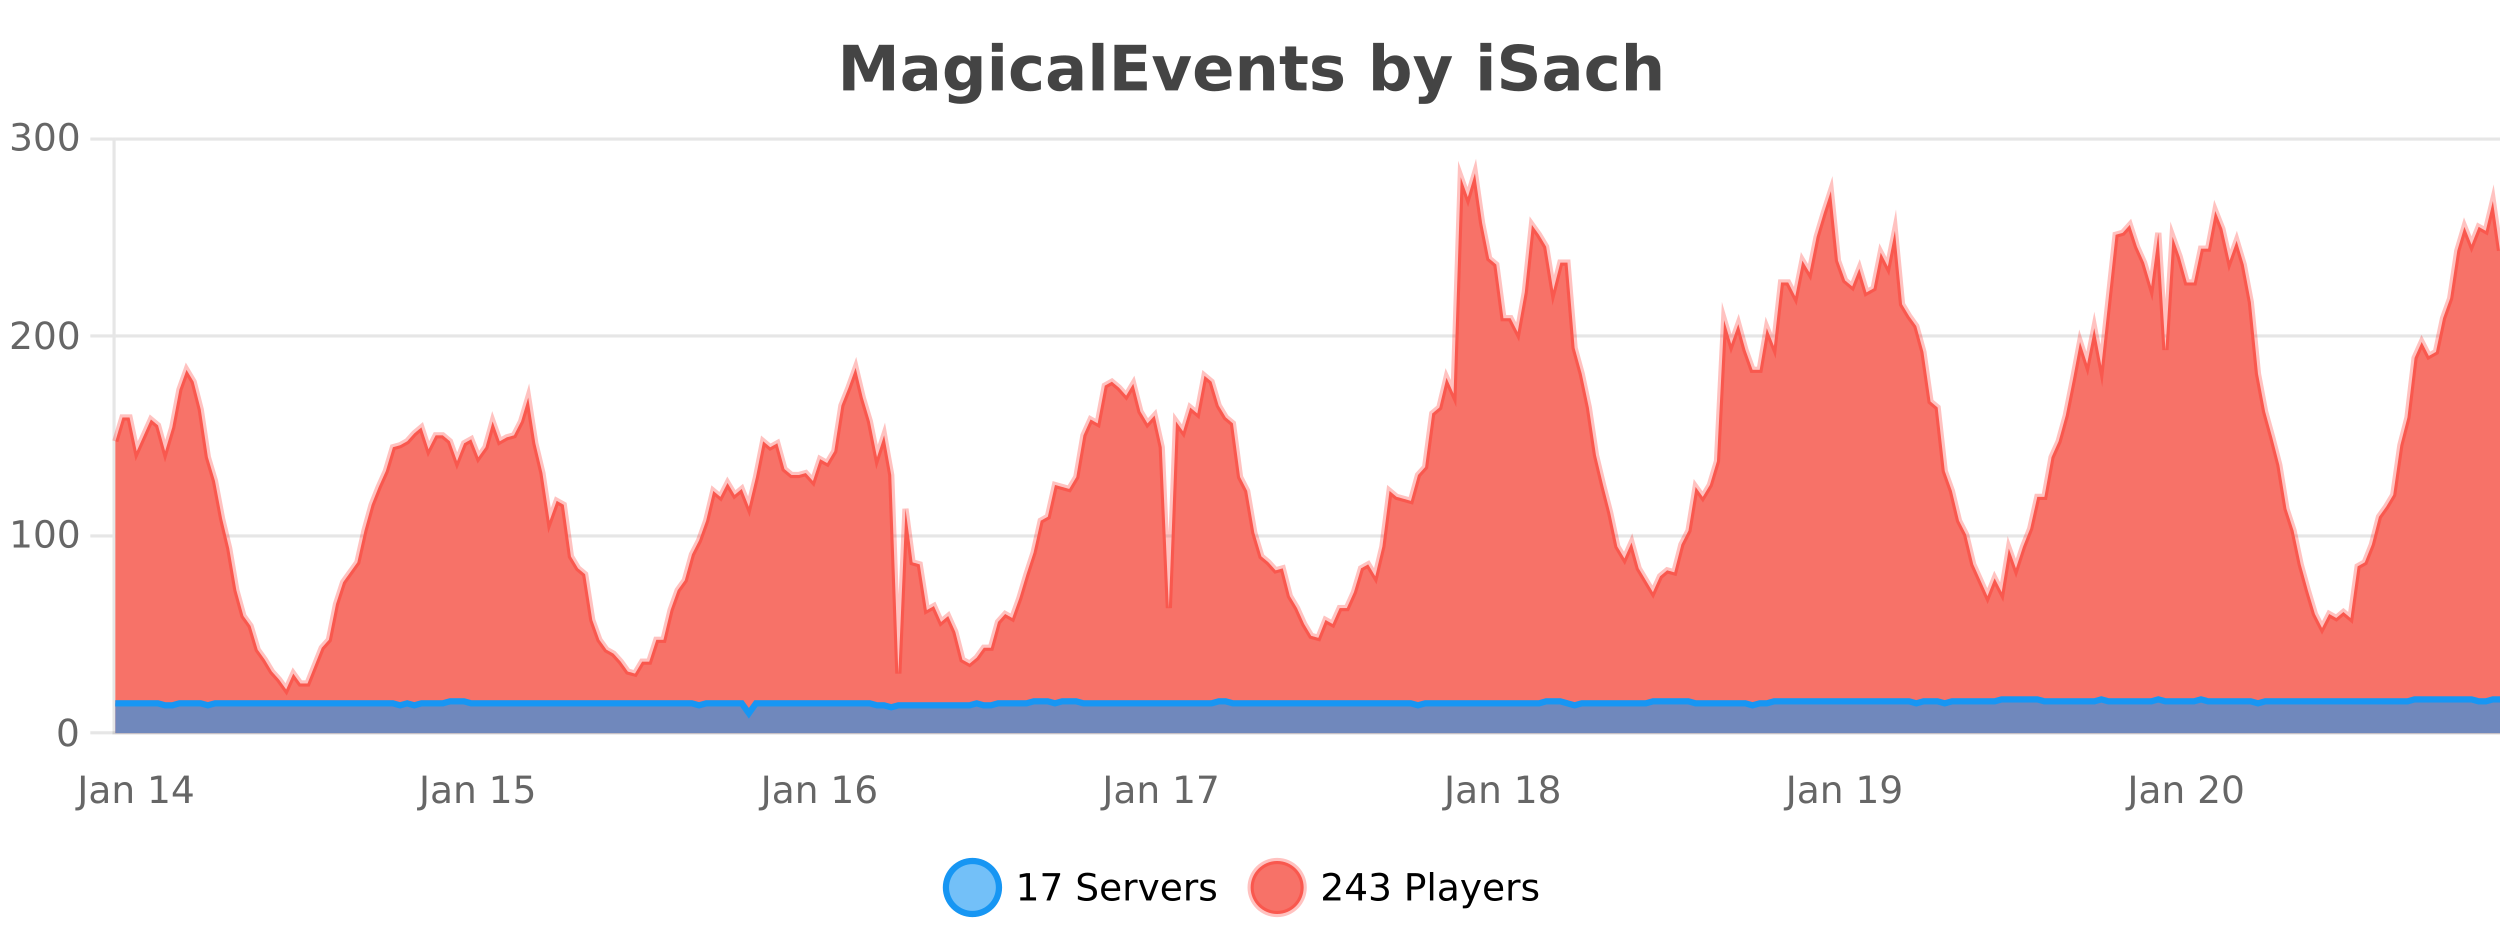 <?xml version="1.0" encoding="UTF-8"?>
<svg xmlns="http://www.w3.org/2000/svg" xmlns:xlink="http://www.w3.org/1999/xlink" width="800pt" height="300pt" viewBox="0 0 800 300" version="1.1">
<defs>
<clipPath id="clip1">
  <path d="M 274 263 L 348 263 L 348 300 L 274 300 Z M 274 263 "/>
</clipPath>
<clipPath id="clip2">
  <path d="M 371 263 L 446 263 L 446 300 L 371 300 Z M 371 263 "/>
</clipPath>
<clipPath id="clip3">
  <path d="M 36.906 55 L 800 55 L 800 234.602 L 36.906 234.602 Z M 36.906 55 "/>
</clipPath>
<clipPath id="clip4">
  <path d="M 35.906 43 L 800 43 L 800 235.602 L 35.906 235.602 Z M 35.906 43 "/>
</clipPath>
<clipPath id="clip5">
  <path d="M 36.906 223 L 800 223 L 800 234.602 L 36.906 234.602 Z M 36.906 223 "/>
</clipPath>
<clipPath id="clip6">
  <path d="M 35.906 195 L 800 195 L 800 235.602 L 35.906 235.602 Z M 35.906 195 "/>
</clipPath>
</defs>
<g id="surface340496">
<rect x="0" y="0" width="800" height="300" style="fill:rgb(100%,100%,100%);fill-opacity:1;stroke:none;"/>
<path style="fill:none;stroke-width:1;stroke-linecap:butt;stroke-linejoin:miter;stroke:rgb(0%,0%,0%);stroke-opacity:0.098;stroke-miterlimit:10;" d="M 37 234.5 L 800 234.5 "/>
<path style="fill:none;stroke-width:1;stroke-linecap:butt;stroke-linejoin:miter;stroke:rgb(0%,0%,0%);stroke-opacity:0.098;stroke-miterlimit:10;" d="M 28.906 234.5 L 36 234.5 "/>
<path style="fill:none;stroke-width:1;stroke-linecap:butt;stroke-linejoin:miter;stroke:rgb(0%,0%,0%);stroke-opacity:0.098;stroke-miterlimit:10;" d="M 37 171.5 L 800 171.5 "/>
<path style="fill:none;stroke-width:1;stroke-linecap:butt;stroke-linejoin:miter;stroke:rgb(0%,0%,0%);stroke-opacity:0.098;stroke-miterlimit:10;" d="M 28.906 171.5 L 36 171.5 "/>
<path style="fill:none;stroke-width:1;stroke-linecap:butt;stroke-linejoin:miter;stroke:rgb(0%,0%,0%);stroke-opacity:0.098;stroke-miterlimit:10;" d="M 37 107.5 L 800 107.5 "/>
<path style="fill:none;stroke-width:1;stroke-linecap:butt;stroke-linejoin:miter;stroke:rgb(0%,0%,0%);stroke-opacity:0.098;stroke-miterlimit:10;" d="M 28.906 107.5 L 36 107.5 "/>
<path style="fill:none;stroke-width:1;stroke-linecap:butt;stroke-linejoin:miter;stroke:rgb(0%,0%,0%);stroke-opacity:0.098;stroke-miterlimit:10;" d="M 37 44.5 L 800 44.5 "/>
<path style="fill:none;stroke-width:1;stroke-linecap:butt;stroke-linejoin:miter;stroke:rgb(0%,0%,0%);stroke-opacity:0.098;stroke-miterlimit:10;" d="M 28.906 44.5 L 36 44.5 "/>
<path style=" stroke:none;fill-rule:nonzero;fill:rgb(9.02%,58.824%,95.294%);fill-opacity:0.6;" d="M 319.672 284 C 319.672 288.688 315.871 292.484 311.188 292.484 C 306.5 292.484 302.699 288.688 302.699 284 C 302.699 279.312 306.5 275.516 311.188 275.516 C 315.871 275.516 319.672 279.312 319.672 284 Z M 319.672 284 "/>
<g clip-path="url(#clip1)" clip-rule="nonzero">
<path style="fill:none;stroke-width:2;stroke-linecap:butt;stroke-linejoin:miter;stroke:rgb(9.02%,58.824%,95.294%);stroke-opacity:1;stroke-miterlimit:10;" d="M 319.672 284 C 319.672 288.688 315.871 292.484 311.188 292.484 C 306.5 292.484 302.699 288.688 302.699 284 C 302.699 279.312 306.5 275.516 311.188 275.516 C 315.871 275.516 319.672 279.312 319.672 284 Z M 319.672 284 "/>
</g>
<path style=" stroke:none;fill-rule:nonzero;fill:rgb(0%,0%,0%);fill-opacity:1;" d="M 326.484 287.156 L 328.422 287.156 L 328.422 280.484 L 326.312 280.906 L 326.312 279.828 L 328.406 279.406 L 329.594 279.406 L 329.594 287.156 L 331.531 287.156 L 331.531 288.156 L 326.484 288.156 Z M 333.621 279.406 L 339.246 279.406 L 339.246 279.906 L 336.074 288.156 L 334.84 288.156 L 337.824 280.406 L 333.621 280.406 Z M 350.508 279.688 L 350.508 280.844 C 350.059 280.637 349.633 280.48 349.227 280.375 C 348.828 280.262 348.449 280.203 348.086 280.203 C 347.438 280.203 346.938 280.328 346.586 280.578 C 346.242 280.828 346.07 281.188 346.07 281.656 C 346.07 282.043 346.184 282.336 346.414 282.531 C 346.641 282.73 347.086 282.887 347.742 283 L 348.445 283.156 C 349.328 283.324 349.98 283.621 350.398 284.047 C 350.824 284.465 351.039 285.027 351.039 285.734 C 351.039 286.59 350.75 287.234 350.18 287.672 C 349.617 288.109 348.781 288.328 347.68 288.328 C 347.273 288.328 346.836 288.281 346.367 288.188 C 345.898 288.094 345.414 287.953 344.914 287.766 L 344.914 286.547 C 345.391 286.82 345.859 287.023 346.32 287.156 C 346.789 287.293 347.242 287.359 347.68 287.359 C 348.355 287.359 348.875 287.23 349.242 286.969 C 349.617 286.699 349.805 286.32 349.805 285.828 C 349.805 285.402 349.668 285.07 349.398 284.828 C 349.137 284.578 348.703 284.398 348.102 284.281 L 347.383 284.141 C 346.496 283.965 345.855 283.688 345.461 283.312 C 345.074 282.938 344.883 282.418 344.883 281.75 C 344.883 280.969 345.152 280.359 345.695 279.922 C 346.234 279.477 346.984 279.25 347.945 279.25 C 348.359 279.25 348.777 279.289 349.195 279.359 C 349.621 279.434 350.059 279.543 350.508 279.688 Z M 358.453 284.609 L 358.453 285.125 L 353.484 285.125 C 353.535 285.875 353.758 286.445 354.156 286.828 C 354.562 287.215 355.117 287.406 355.828 287.406 C 356.242 287.406 356.645 287.359 357.031 287.266 C 357.426 287.164 357.816 287.008 358.203 286.797 L 358.203 287.828 C 357.805 287.984 357.406 288.105 357 288.188 C 356.594 288.281 356.18 288.328 355.766 288.328 C 354.723 288.328 353.895 288.027 353.281 287.422 C 352.664 286.809 352.359 285.98 352.359 284.938 C 352.359 283.867 352.648 283.016 353.234 282.391 C 353.816 281.758 354.598 281.438 355.578 281.438 C 356.461 281.438 357.16 281.727 357.672 282.297 C 358.191 282.859 358.453 283.633 358.453 284.609 Z M 357.375 284.281 C 357.363 283.699 357.195 283.23 356.875 282.875 C 356.551 282.523 356.125 282.344 355.594 282.344 C 354.988 282.344 354.504 282.516 354.141 282.859 C 353.785 283.203 353.582 283.684 353.531 284.297 Z M 364.023 282.594 C 363.898 282.531 363.762 282.484 363.617 282.453 C 363.48 282.414 363.324 282.391 363.148 282.391 C 362.543 282.391 362.074 282.59 361.742 282.984 C 361.418 283.383 361.258 283.953 361.258 284.703 L 361.258 288.156 L 360.18 288.156 L 360.18 281.594 L 361.258 281.594 L 361.258 282.609 C 361.484 282.215 361.781 281.922 362.148 281.734 C 362.512 281.539 362.953 281.438 363.477 281.438 C 363.547 281.438 363.625 281.445 363.711 281.453 C 363.805 281.465 363.902 281.48 364.008 281.5 Z M 364.379 281.594 L 365.52 281.594 L 367.566 287.094 L 369.629 281.594 L 370.77 281.594 L 368.301 288.156 L 366.832 288.156 Z M 377.871 284.609 L 377.871 285.125 L 372.902 285.125 C 372.953 285.875 373.176 286.445 373.574 286.828 C 373.98 287.215 374.535 287.406 375.246 287.406 C 375.66 287.406 376.062 287.359 376.449 287.266 C 376.844 287.164 377.234 287.008 377.621 286.797 L 377.621 287.828 C 377.223 287.984 376.824 288.105 376.418 288.188 C 376.012 288.281 375.598 288.328 375.184 288.328 C 374.141 288.328 373.312 288.027 372.699 287.422 C 372.082 286.809 371.777 285.98 371.777 284.938 C 371.777 283.867 372.066 283.016 372.652 282.391 C 373.234 281.758 374.016 281.438 374.996 281.438 C 375.879 281.438 376.578 281.727 377.09 282.297 C 377.609 282.859 377.871 283.633 377.871 284.609 Z M 376.793 284.281 C 376.781 283.699 376.613 283.23 376.293 282.875 C 375.969 282.523 375.543 282.344 375.012 282.344 C 374.406 282.344 373.922 282.516 373.559 282.859 C 373.203 283.203 373 283.684 372.949 284.297 Z M 383.441 282.594 C 383.316 282.531 383.18 282.484 383.035 282.453 C 382.898 282.414 382.742 282.391 382.566 282.391 C 381.961 282.391 381.492 282.59 381.16 282.984 C 380.836 283.383 380.676 283.953 380.676 284.703 L 380.676 288.156 L 379.598 288.156 L 379.598 281.594 L 380.676 281.594 L 380.676 282.609 C 380.902 282.215 381.199 281.922 381.566 281.734 C 381.93 281.539 382.371 281.438 382.895 281.438 C 382.965 281.438 383.043 281.445 383.129 281.453 C 383.223 281.465 383.32 281.48 383.426 281.5 Z M 388.75 281.781 L 388.75 282.812 C 388.445 282.656 388.129 282.543 387.797 282.469 C 387.473 282.387 387.133 282.344 386.781 282.344 C 386.25 282.344 385.848 282.43 385.578 282.594 C 385.305 282.75 385.172 282.996 385.172 283.328 C 385.172 283.578 385.266 283.777 385.453 283.922 C 385.648 284.059 386.039 284.188 386.625 284.312 L 386.984 284.406 C 387.754 284.562 388.301 284.793 388.625 285.094 C 388.945 285.398 389.109 285.812 389.109 286.344 C 389.109 286.961 388.863 287.445 388.375 287.797 C 387.895 288.152 387.234 288.328 386.391 288.328 C 386.035 288.328 385.664 288.289 385.281 288.219 C 384.906 288.156 384.508 288.059 384.094 287.922 L 384.094 286.797 C 384.488 287.008 384.879 287.164 385.266 287.266 C 385.648 287.371 386.035 287.422 386.422 287.422 C 386.922 287.422 387.305 287.34 387.578 287.172 C 387.859 286.996 388 286.746 388 286.422 C 388 286.133 387.898 285.906 387.703 285.75 C 387.504 285.594 387.07 285.445 386.406 285.297 L 386.031 285.219 C 385.363 285.074 384.879 284.855 384.578 284.562 C 384.285 284.273 384.141 283.875 384.141 283.375 C 384.141 282.75 384.359 282.273 384.797 281.938 C 385.234 281.605 385.852 281.438 386.656 281.438 C 387.051 281.438 387.426 281.469 387.781 281.531 C 388.133 281.586 388.457 281.668 388.75 281.781 Z M 321.188 277.016 "/>
<path style=" stroke:none;fill-rule:nonzero;fill:rgb(96.863%,44.706%,40.784%);fill-opacity:1;" d="M 417.172 284 C 417.172 288.688 413.375 292.484 408.688 292.484 C 404 292.484 400.203 288.688 400.203 284 C 400.203 279.312 404 275.516 408.688 275.516 C 413.375 275.516 417.172 279.312 417.172 284 Z M 417.172 284 "/>
<g clip-path="url(#clip2)" clip-rule="nonzero">
<path style="fill:none;stroke-width:2;stroke-linecap:butt;stroke-linejoin:miter;stroke:rgb(100%,4.706%,0%);stroke-opacity:0.247;stroke-miterlimit:10;" d="M 417.172 284 C 417.172 288.688 413.375 292.484 408.688 292.484 C 404 292.484 400.203 288.688 400.203 284 C 400.203 279.312 404 275.516 408.688 275.516 C 413.375 275.516 417.172 279.312 417.172 284 Z M 417.172 284 "/>
</g>
<path style=" stroke:none;fill-rule:nonzero;fill:rgb(0%,0%,0%);fill-opacity:1;" d="M 424.797 287.156 L 428.938 287.156 L 428.938 288.156 L 423.375 288.156 L 423.375 287.156 C 423.82 286.699 424.43 286.078 425.203 285.297 C 425.984 284.508 426.473 283.996 426.672 283.766 C 427.055 283.352 427.32 282.996 427.469 282.703 C 427.625 282.402 427.703 282.109 427.703 281.828 C 427.703 281.359 427.535 280.98 427.203 280.688 C 426.879 280.398 426.457 280.25 425.938 280.25 C 425.562 280.25 425.164 280.312 424.75 280.438 C 424.344 280.562 423.906 280.762 423.438 281.031 L 423.438 279.828 C 423.914 279.641 424.359 279.5 424.766 279.406 C 425.18 279.305 425.562 279.25 425.906 279.25 C 426.812 279.25 427.535 279.48 428.078 279.938 C 428.617 280.387 428.891 280.992 428.891 281.75 C 428.891 282.105 428.82 282.445 428.688 282.766 C 428.551 283.09 428.305 283.469 427.953 283.906 C 427.848 284.023 427.535 284.352 427.016 284.891 C 426.492 285.434 425.754 286.188 424.797 287.156 Z M 434.668 280.438 L 431.684 285.109 L 434.668 285.109 Z M 434.355 279.406 L 435.855 279.406 L 435.855 285.109 L 437.105 285.109 L 437.105 286.094 L 435.855 286.094 L 435.855 288.156 L 434.668 288.156 L 434.668 286.094 L 430.73 286.094 L 430.73 284.953 Z M 442.648 283.438 C 443.211 283.562 443.648 283.82 443.961 284.203 C 444.281 284.578 444.445 285.047 444.445 285.609 C 444.445 286.477 444.148 287.148 443.555 287.625 C 442.961 288.094 442.117 288.328 441.023 288.328 C 440.656 288.328 440.277 288.289 439.883 288.219 C 439.496 288.148 439.102 288.039 438.695 287.891 L 438.695 286.75 C 439.016 286.938 439.371 287.086 439.758 287.188 C 440.152 287.281 440.562 287.328 440.992 287.328 C 441.73 287.328 442.293 287.184 442.68 286.891 C 443.074 286.602 443.273 286.172 443.273 285.609 C 443.273 285.102 443.09 284.699 442.727 284.406 C 442.359 284.117 441.859 283.969 441.227 283.969 L 440.195 283.969 L 440.195 283 L 441.273 283 C 441.844 283 442.289 282.887 442.602 282.656 C 442.914 282.418 443.07 282.078 443.07 281.641 C 443.07 281.195 442.906 280.852 442.586 280.609 C 442.273 280.371 441.82 280.25 441.227 280.25 C 440.891 280.25 440.539 280.289 440.164 280.359 C 439.797 280.422 439.391 280.527 438.945 280.672 L 438.945 279.625 C 439.402 279.5 439.824 279.406 440.211 279.344 C 440.605 279.281 440.977 279.25 441.32 279.25 C 442.227 279.25 442.938 279.453 443.461 279.859 C 443.98 280.266 444.242 280.82 444.242 281.516 C 444.242 282.008 444.102 282.418 443.82 282.75 C 443.547 283.086 443.156 283.312 442.648 283.438 Z M 451.578 280.375 L 451.578 283.672 L 453.062 283.672 C 453.613 283.672 454.039 283.531 454.344 283.25 C 454.645 282.961 454.797 282.547 454.797 282.016 C 454.797 281.496 454.645 281.094 454.344 280.812 C 454.039 280.523 453.613 280.375 453.062 280.375 Z M 450.391 279.406 L 453.062 279.406 C 454.051 279.406 454.797 279.633 455.297 280.078 C 455.797 280.516 456.047 281.164 456.047 282.016 C 456.047 282.883 455.797 283.539 455.297 283.984 C 454.797 284.422 454.051 284.641 453.062 284.641 L 451.578 284.641 L 451.578 288.156 L 450.391 288.156 Z M 457.582 279.031 L 458.66 279.031 L 458.66 288.156 L 457.582 288.156 Z M 463.898 284.859 C 463.031 284.859 462.43 284.961 462.086 285.156 C 461.75 285.355 461.586 285.695 461.586 286.172 C 461.586 286.559 461.711 286.867 461.961 287.094 C 462.219 287.312 462.562 287.422 462.992 287.422 C 463.594 287.422 464.074 287.215 464.43 286.797 C 464.793 286.371 464.977 285.805 464.977 285.094 L 464.977 284.859 Z M 466.055 284.406 L 466.055 288.156 L 464.977 288.156 L 464.977 287.156 C 464.727 287.555 464.418 287.852 464.055 288.047 C 463.688 288.234 463.242 288.328 462.711 288.328 C 462.031 288.328 461.496 288.141 461.102 287.766 C 460.703 287.383 460.508 286.875 460.508 286.25 C 460.508 285.512 460.75 284.953 461.242 284.578 C 461.742 284.203 462.48 284.016 463.461 284.016 L 464.977 284.016 L 464.977 283.906 C 464.977 283.406 464.809 283.023 464.477 282.75 C 464.152 282.48 463.699 282.344 463.117 282.344 C 462.742 282.344 462.371 282.391 462.008 282.484 C 461.652 282.578 461.312 282.715 460.992 282.891 L 460.992 281.891 C 461.387 281.734 461.766 281.621 462.133 281.547 C 462.508 281.477 462.871 281.438 463.227 281.438 C 464.172 281.438 464.883 281.684 465.352 282.172 C 465.82 282.664 466.055 283.406 466.055 284.406 Z M 471.004 288.766 C 470.699 289.547 470.402 290.055 470.113 290.297 C 469.82 290.535 469.434 290.656 468.957 290.656 L 468.098 290.656 L 468.098 289.75 L 468.723 289.75 C 469.023 289.75 469.254 289.676 469.41 289.531 C 469.574 289.395 469.758 289.066 469.957 288.547 L 470.16 288.047 L 467.504 281.594 L 468.645 281.594 L 470.691 286.719 L 472.754 281.594 L 473.895 281.594 Z M 480.996 284.609 L 480.996 285.125 L 476.027 285.125 C 476.078 285.875 476.301 286.445 476.699 286.828 C 477.105 287.215 477.66 287.406 478.371 287.406 C 478.785 287.406 479.188 287.359 479.574 287.266 C 479.969 287.164 480.359 287.008 480.746 286.797 L 480.746 287.828 C 480.348 287.984 479.949 288.105 479.543 288.188 C 479.137 288.281 478.723 288.328 478.309 288.328 C 477.266 288.328 476.438 288.027 475.824 287.422 C 475.207 286.809 474.902 285.98 474.902 284.938 C 474.902 283.867 475.191 283.016 475.777 282.391 C 476.359 281.758 477.141 281.438 478.121 281.438 C 479.004 281.438 479.703 281.727 480.215 282.297 C 480.734 282.859 480.996 283.633 480.996 284.609 Z M 479.918 284.281 C 479.906 283.699 479.738 283.23 479.418 282.875 C 479.094 282.523 478.668 282.344 478.137 282.344 C 477.531 282.344 477.047 282.516 476.684 282.859 C 476.328 283.203 476.125 283.684 476.074 284.297 Z M 486.566 282.594 C 486.441 282.531 486.305 282.484 486.16 282.453 C 486.023 282.414 485.867 282.391 485.691 282.391 C 485.086 282.391 484.617 282.59 484.285 282.984 C 483.961 283.383 483.801 283.953 483.801 284.703 L 483.801 288.156 L 482.723 288.156 L 482.723 281.594 L 483.801 281.594 L 483.801 282.609 C 484.027 282.215 484.324 281.922 484.691 281.734 C 485.055 281.539 485.496 281.438 486.02 281.438 C 486.09 281.438 486.168 281.445 486.254 281.453 C 486.348 281.465 486.445 281.48 486.551 281.5 Z M 491.875 281.781 L 491.875 282.812 C 491.57 282.656 491.254 282.543 490.922 282.469 C 490.598 282.387 490.258 282.344 489.906 282.344 C 489.375 282.344 488.973 282.43 488.703 282.594 C 488.43 282.75 488.297 282.996 488.297 283.328 C 488.297 283.578 488.391 283.777 488.578 283.922 C 488.773 284.059 489.164 284.188 489.75 284.312 L 490.109 284.406 C 490.879 284.562 491.426 284.793 491.75 285.094 C 492.07 285.398 492.234 285.812 492.234 286.344 C 492.234 286.961 491.988 287.445 491.5 287.797 C 491.02 288.152 490.359 288.328 489.516 288.328 C 489.16 288.328 488.789 288.289 488.406 288.219 C 488.031 288.156 487.633 288.059 487.219 287.922 L 487.219 286.797 C 487.613 287.008 488.004 287.164 488.391 287.266 C 488.773 287.371 489.16 287.422 489.547 287.422 C 490.047 287.422 490.43 287.34 490.703 287.172 C 490.984 286.996 491.125 286.746 491.125 286.422 C 491.125 286.133 491.023 285.906 490.828 285.75 C 490.629 285.594 490.195 285.445 489.531 285.297 L 489.156 285.219 C 488.488 285.074 488.004 284.855 487.703 284.562 C 487.41 284.273 487.266 283.875 487.266 283.375 C 487.266 282.75 487.484 282.273 487.922 281.938 C 488.359 281.605 488.977 281.438 489.781 281.438 C 490.176 281.438 490.551 281.469 490.906 281.531 C 491.258 281.586 491.582 281.668 491.875 281.781 Z M 418.688 277.016 "/>
<path style=" stroke:none;fill-rule:nonzero;fill:rgb(26.667%,26.667%,26.667%);fill-opacity:1;" d="M 269.844 14.344 L 274.625 14.344 L 277.938 22.141 L 281.281 14.344 L 286.062 14.344 L 286.062 28.922 L 282.5 28.922 L 282.5 18.25 L 279.141 26.125 L 276.766 26.125 L 273.406 18.25 L 273.406 28.922 L 269.844 28.922 Z M 294.48 24 C 293.75 24 293.203 24.125 292.84 24.375 C 292.473 24.617 292.293 24.98 292.293 25.469 C 292.293 25.906 292.438 26.25 292.73 26.5 C 293.031 26.75 293.441 26.875 293.965 26.875 C 294.621 26.875 295.172 26.641 295.621 26.172 C 296.078 25.703 296.309 25.117 296.309 24.406 L 296.309 24 Z M 299.824 22.688 L 299.824 28.922 L 296.309 28.922 L 296.309 27.297 C 295.84 27.965 295.309 28.449 294.715 28.75 C 294.129 29.051 293.418 29.203 292.574 29.203 C 291.449 29.203 290.531 28.875 289.824 28.219 C 289.113 27.555 288.762 26.695 288.762 25.641 C 288.762 24.359 289.199 23.422 290.074 22.828 C 290.957 22.227 292.348 21.922 294.246 21.922 L 296.309 21.922 L 296.309 21.641 C 296.309 21.09 296.09 20.688 295.652 20.438 C 295.215 20.18 294.531 20.047 293.605 20.047 C 292.855 20.047 292.156 20.125 291.512 20.281 C 290.863 20.43 290.266 20.648 289.715 20.938 L 289.715 18.281 C 290.465 18.094 291.215 17.953 291.965 17.859 C 292.723 17.766 293.484 17.719 294.246 17.719 C 296.215 17.719 297.637 18.109 298.512 18.891 C 299.387 19.664 299.824 20.93 299.824 22.688 Z M 310.523 27.062 C 310.043 27.699 309.512 28.168 308.93 28.469 C 308.344 28.773 307.672 28.922 306.914 28.922 C 305.578 28.922 304.477 28.398 303.602 27.344 C 302.734 26.293 302.305 24.953 302.305 23.328 C 302.305 21.695 302.734 20.355 303.602 19.312 C 304.477 18.262 305.578 17.734 306.914 17.734 C 307.672 17.734 308.344 17.887 308.93 18.188 C 309.512 18.492 310.043 18.965 310.523 19.609 L 310.523 17.984 L 314.039 17.984 L 314.039 27.812 C 314.039 29.57 313.48 30.914 312.367 31.844 C 311.262 32.77 309.652 33.234 307.539 33.234 C 306.859 33.234 306.199 33.18 305.555 33.078 C 304.918 32.973 304.277 32.816 303.633 32.609 L 303.633 29.875 C 304.246 30.227 304.844 30.488 305.43 30.656 C 306.012 30.832 306.602 30.922 307.195 30.922 C 308.34 30.922 309.18 30.672 309.711 30.172 C 310.25 29.672 310.523 28.887 310.523 27.812 Z M 308.211 20.266 C 307.492 20.266 306.93 20.531 306.523 21.062 C 306.117 21.594 305.914 22.352 305.914 23.328 C 305.914 24.328 306.105 25.09 306.492 25.609 C 306.887 26.121 307.461 26.375 308.211 26.375 C 308.938 26.375 309.508 26.109 309.914 25.578 C 310.32 25.047 310.523 24.297 310.523 23.328 C 310.523 22.352 310.32 21.594 309.914 21.062 C 309.508 20.531 308.938 20.266 308.211 20.266 Z M 317.402 17.984 L 320.887 17.984 L 320.887 28.922 L 317.402 28.922 Z M 317.402 13.719 L 320.887 13.719 L 320.887 16.578 L 317.402 16.578 Z M 333.086 18.328 L 333.086 21.172 C 332.617 20.852 332.141 20.609 331.664 20.453 C 331.184 20.297 330.684 20.219 330.164 20.219 C 329.195 20.219 328.434 20.508 327.883 21.078 C 327.34 21.641 327.07 22.438 327.07 23.469 C 327.07 24.492 327.34 25.289 327.883 25.859 C 328.434 26.422 329.195 26.703 330.164 26.703 C 330.715 26.703 331.234 26.625 331.727 26.469 C 332.215 26.305 332.668 26.059 333.086 25.734 L 333.086 28.594 C 332.543 28.805 331.992 28.953 331.43 29.047 C 330.867 29.148 330.297 29.203 329.727 29.203 C 327.758 29.203 326.215 28.699 325.102 27.688 C 323.984 26.68 323.43 25.273 323.43 23.469 C 323.43 21.656 323.984 20.246 325.102 19.234 C 326.215 18.227 327.758 17.719 329.727 17.719 C 330.297 17.719 330.859 17.773 331.414 17.875 C 331.977 17.969 332.531 18.121 333.086 18.328 Z M 341.004 24 C 340.273 24 339.727 24.125 339.363 24.375 C 338.996 24.617 338.816 24.98 338.816 25.469 C 338.816 25.906 338.961 26.25 339.254 26.5 C 339.555 26.75 339.965 26.875 340.488 26.875 C 341.145 26.875 341.695 26.641 342.145 26.172 C 342.602 25.703 342.832 25.117 342.832 24.406 L 342.832 24 Z M 346.348 22.688 L 346.348 28.922 L 342.832 28.922 L 342.832 27.297 C 342.363 27.965 341.832 28.449 341.238 28.75 C 340.652 29.051 339.941 29.203 339.098 29.203 C 337.973 29.203 337.055 28.875 336.348 28.219 C 335.637 27.555 335.285 26.695 335.285 25.641 C 335.285 24.359 335.723 23.422 336.598 22.828 C 337.48 22.227 338.871 21.922 340.77 21.922 L 342.832 21.922 L 342.832 21.641 C 342.832 21.09 342.613 20.688 342.176 20.438 C 341.738 20.18 341.055 20.047 340.129 20.047 C 339.379 20.047 338.68 20.125 338.035 20.281 C 337.387 20.43 336.789 20.648 336.238 20.938 L 336.238 18.281 C 336.988 18.094 337.738 17.953 338.488 17.859 C 339.246 17.766 340.008 17.719 340.77 17.719 C 342.738 17.719 344.16 18.109 345.035 18.891 C 345.91 19.664 346.348 20.93 346.348 22.688 Z M 349.609 13.719 L 353.094 13.719 L 353.094 28.922 L 349.609 28.922 Z M 356.621 14.344 L 366.762 14.344 L 366.762 17.188 L 360.371 17.188 L 360.371 19.891 L 366.387 19.891 L 366.387 22.734 L 360.371 22.734 L 360.371 26.078 L 366.98 26.078 L 366.98 28.922 L 356.621 28.922 Z M 368.734 17.984 L 372.234 17.984 L 374.969 25.547 L 377.672 17.984 L 381.188 17.984 L 376.875 28.922 L 373.031 28.922 Z M 394.07 23.422 L 394.07 24.422 L 385.898 24.422 C 385.98 25.246 386.277 25.859 386.789 26.266 C 387.297 26.672 388.008 26.875 388.914 26.875 C 389.652 26.875 390.406 26.766 391.18 26.547 C 391.949 26.328 392.742 26 393.555 25.562 L 393.555 28.25 C 392.73 28.562 391.902 28.797 391.07 28.953 C 390.246 29.117 389.422 29.203 388.602 29.203 C 386.621 29.203 385.078 28.703 383.977 27.703 C 382.883 26.695 382.336 25.281 382.336 23.469 C 382.336 21.68 382.871 20.273 383.945 19.25 C 385.027 18.23 386.512 17.719 388.398 17.719 C 390.117 17.719 391.492 18.242 392.523 19.281 C 393.555 20.312 394.07 21.695 394.07 23.422 Z M 390.477 22.266 C 390.477 21.602 390.281 21.062 389.898 20.656 C 389.512 20.25 389.008 20.047 388.383 20.047 C 387.703 20.047 387.152 20.242 386.727 20.625 C 386.309 21 386.047 21.547 385.945 22.266 Z M 407.711 22.266 L 407.711 28.922 L 404.195 28.922 L 404.195 23.828 C 404.195 22.883 404.172 22.23 404.133 21.875 C 404.09 21.512 404.016 21.246 403.914 21.078 C 403.777 20.852 403.59 20.672 403.352 20.547 C 403.121 20.422 402.855 20.359 402.555 20.359 C 401.824 20.359 401.25 20.641 400.836 21.203 C 400.418 21.766 400.211 22.547 400.211 23.547 L 400.211 28.922 L 396.727 28.922 L 396.727 17.984 L 400.211 17.984 L 400.211 19.578 C 400.742 18.945 401.305 18.477 401.898 18.172 C 402.492 17.871 403.141 17.719 403.852 17.719 C 405.121 17.719 406.078 18.109 406.727 18.891 C 407.383 19.664 407.711 20.789 407.711 22.266 Z M 414.781 14.875 L 414.781 17.984 L 418.391 17.984 L 418.391 20.484 L 414.781 20.484 L 414.781 25.125 C 414.781 25.637 414.879 25.98 415.078 26.156 C 415.285 26.336 415.688 26.422 416.281 26.422 L 418.078 26.422 L 418.078 28.922 L 415.078 28.922 C 413.703 28.922 412.723 28.637 412.141 28.062 C 411.566 27.48 411.281 26.5 411.281 25.125 L 411.281 20.484 L 409.547 20.484 L 409.547 17.984 L 411.281 17.984 L 411.281 14.875 Z M 429.059 18.328 L 429.059 20.984 C 428.316 20.672 427.598 20.438 426.902 20.281 C 426.203 20.125 425.543 20.047 424.918 20.047 C 424.262 20.047 423.77 20.133 423.449 20.297 C 423.125 20.465 422.965 20.719 422.965 21.062 C 422.965 21.344 423.082 21.559 423.324 21.703 C 423.574 21.852 424.012 21.961 424.637 22.031 L 425.262 22.125 C 427.051 22.355 428.254 22.73 428.871 23.25 C 429.484 23.773 429.793 24.59 429.793 25.703 C 429.793 26.871 429.359 27.746 428.496 28.328 C 427.641 28.914 426.363 29.203 424.668 29.203 C 423.938 29.203 423.188 29.145 422.418 29.031 C 421.645 28.918 420.855 28.746 420.043 28.516 L 420.043 25.859 C 420.738 26.203 421.453 26.461 422.184 26.625 C 422.91 26.793 423.656 26.875 424.418 26.875 C 425.105 26.875 425.621 26.781 425.965 26.594 C 426.309 26.406 426.48 26.125 426.48 25.75 C 426.48 25.438 426.359 25.211 426.121 25.062 C 425.879 24.906 425.406 24.789 424.699 24.703 L 424.09 24.625 C 422.527 24.43 421.434 24.07 420.809 23.547 C 420.184 23.016 419.871 22.215 419.871 21.141 C 419.871 19.984 420.266 19.125 421.059 18.562 C 421.859 18 423.078 17.719 424.715 17.719 C 425.359 17.719 426.035 17.773 426.746 17.875 C 427.453 17.969 428.223 18.121 429.059 18.328 Z M 445.207 26.672 C 445.957 26.672 446.527 26.402 446.926 25.859 C 447.32 25.309 447.52 24.512 447.52 23.469 C 447.52 22.43 447.32 21.637 446.926 21.094 C 446.527 20.543 445.957 20.266 445.207 20.266 C 444.457 20.266 443.879 20.543 443.473 21.094 C 443.074 21.637 442.879 22.43 442.879 23.469 C 442.879 24.5 443.074 25.293 443.473 25.844 C 443.879 26.398 444.457 26.672 445.207 26.672 Z M 442.879 19.578 C 443.367 18.945 443.902 18.477 444.488 18.172 C 445.07 17.871 445.742 17.719 446.504 17.719 C 447.855 17.719 448.965 18.258 449.832 19.328 C 450.695 20.402 451.129 21.781 451.129 23.469 C 451.129 25.148 450.695 26.523 449.832 27.594 C 448.965 28.668 447.855 29.203 446.504 29.203 C 445.742 29.203 445.07 29.051 444.488 28.75 C 443.902 28.449 443.367 27.98 442.879 27.344 L 442.879 28.922 L 439.395 28.922 L 439.395 13.719 L 442.879 13.719 Z M 452.273 17.984 L 455.758 17.984 L 458.711 25.406 L 461.211 17.984 L 464.695 17.984 L 460.102 29.953 C 459.641 31.172 459.102 32.02 458.477 32.5 C 457.859 32.988 457.055 33.234 456.055 33.234 L 454.023 33.234 L 454.023 30.938 L 455.117 30.938 C 455.711 30.938 456.141 30.844 456.414 30.656 C 456.684 30.469 456.891 30.129 457.039 29.641 L 457.148 29.344 Z M 473.711 17.984 L 477.195 17.984 L 477.195 28.922 L 473.711 28.922 Z M 473.711 13.719 L 477.195 13.719 L 477.195 16.578 L 473.711 16.578 Z M 490.863 14.797 L 490.863 17.891 C 490.059 17.527 489.277 17.258 488.52 17.078 C 487.758 16.891 487.039 16.797 486.363 16.797 C 485.465 16.797 484.801 16.922 484.363 17.172 C 483.934 17.422 483.723 17.809 483.723 18.328 C 483.723 18.715 483.867 19.016 484.16 19.234 C 484.449 19.453 484.977 19.641 485.738 19.797 L 487.332 20.125 C 488.957 20.449 490.105 20.945 490.785 21.609 C 491.473 22.277 491.816 23.219 491.816 24.438 C 491.816 26.043 491.336 27.242 490.379 28.031 C 489.43 28.812 487.977 29.203 486.02 29.203 C 485.09 29.203 484.16 29.113 483.223 28.938 C 482.293 28.762 481.367 28.5 480.441 28.156 L 480.441 24.984 C 481.367 25.484 482.262 25.859 483.129 26.109 C 484.004 26.359 484.848 26.484 485.66 26.484 C 486.48 26.484 487.105 26.352 487.535 26.078 C 487.973 25.797 488.191 25.402 488.191 24.891 C 488.191 24.445 488.039 24.094 487.738 23.844 C 487.445 23.594 486.855 23.371 485.973 23.172 L 484.52 22.859 C 483.059 22.547 481.992 22.055 481.316 21.375 C 480.648 20.688 480.316 19.762 480.316 18.594 C 480.316 17.148 480.785 16.031 481.723 15.25 C 482.66 14.469 484.008 14.078 485.77 14.078 C 486.57 14.078 487.395 14.141 488.238 14.266 C 489.082 14.383 489.957 14.559 490.863 14.797 Z M 499.859 24 C 499.129 24 498.582 24.125 498.219 24.375 C 497.852 24.617 497.672 24.98 497.672 25.469 C 497.672 25.906 497.816 26.25 498.109 26.5 C 498.41 26.75 498.82 26.875 499.344 26.875 C 500 26.875 500.551 26.641 501 26.172 C 501.457 25.703 501.688 25.117 501.688 24.406 L 501.688 24 Z M 505.203 22.688 L 505.203 28.922 L 501.688 28.922 L 501.688 27.297 C 501.219 27.965 500.688 28.449 500.094 28.75 C 499.508 29.051 498.797 29.203 497.953 29.203 C 496.828 29.203 495.91 28.875 495.203 28.219 C 494.492 27.555 494.141 26.695 494.141 25.641 C 494.141 24.359 494.578 23.422 495.453 22.828 C 496.336 22.227 497.727 21.922 499.625 21.922 L 501.688 21.922 L 501.688 21.641 C 501.688 21.09 501.469 20.688 501.031 20.438 C 500.594 20.18 499.91 20.047 498.984 20.047 C 498.234 20.047 497.535 20.125 496.891 20.281 C 496.242 20.43 495.645 20.648 495.094 20.938 L 495.094 18.281 C 495.844 18.094 496.594 17.953 497.344 17.859 C 498.102 17.766 498.863 17.719 499.625 17.719 C 501.594 17.719 503.016 18.109 503.891 18.891 C 504.766 19.664 505.203 20.93 505.203 22.688 Z M 517.297 18.328 L 517.297 21.172 C 516.828 20.852 516.352 20.609 515.875 20.453 C 515.395 20.297 514.895 20.219 514.375 20.219 C 513.406 20.219 512.645 20.508 512.094 21.078 C 511.551 21.641 511.281 22.438 511.281 23.469 C 511.281 24.492 511.551 25.289 512.094 25.859 C 512.645 26.422 513.406 26.703 514.375 26.703 C 514.926 26.703 515.445 26.625 515.938 26.469 C 516.426 26.305 516.879 26.059 517.297 25.734 L 517.297 28.594 C 516.754 28.805 516.203 28.953 515.641 29.047 C 515.078 29.148 514.508 29.203 513.938 29.203 C 511.969 29.203 510.426 28.699 509.312 27.688 C 508.195 26.68 507.641 25.273 507.641 23.469 C 507.641 21.656 508.195 20.246 509.312 19.234 C 510.426 18.227 511.969 17.719 513.938 17.719 C 514.508 17.719 515.07 17.773 515.625 17.875 C 516.188 17.969 516.742 18.121 517.297 18.328 Z M 531.305 22.266 L 531.305 28.922 L 527.789 28.922 L 527.789 23.844 C 527.789 22.887 527.766 22.23 527.727 21.875 C 527.684 21.512 527.609 21.246 527.508 21.078 C 527.371 20.852 527.184 20.672 526.945 20.547 C 526.715 20.422 526.449 20.359 526.148 20.359 C 525.418 20.359 524.844 20.641 524.43 21.203 C 524.012 21.766 523.805 22.547 523.805 23.547 L 523.805 28.922 L 520.32 28.922 L 520.32 13.719 L 523.805 13.719 L 523.805 19.578 C 524.336 18.945 524.898 18.477 525.492 18.172 C 526.086 17.871 526.734 17.719 527.445 17.719 C 528.715 17.719 529.672 18.109 530.32 18.891 C 530.977 19.664 531.305 20.789 531.305 22.266 Z M 268 10.359 "/>
<path style="fill:none;stroke-width:1;stroke-linecap:butt;stroke-linejoin:miter;stroke:rgb(0%,0%,0%);stroke-opacity:0.098;stroke-miterlimit:10;" d="M 36 234.5 L 801 234.5 "/>
<path style=" stroke:none;fill-rule:nonzero;fill:rgb(40%,40%,40%);fill-opacity:1;" d="M 25.91 248.203 L 27.098 248.203 L 27.098 256.344 C 27.098 257.395 26.895 258.16 26.488 258.641 C 26.09 259.117 25.449 259.359 24.566 259.359 L 24.113 259.359 L 24.113 258.359 L 24.488 258.359 C 25.008 258.359 25.371 258.211 25.582 257.922 C 25.801 257.629 25.91 257.102 25.91 256.344 Z M 32.387 253.656 C 31.52 253.656 30.918 253.758 30.574 253.953 C 30.238 254.152 30.074 254.492 30.074 254.969 C 30.074 255.355 30.199 255.664 30.449 255.891 C 30.707 256.109 31.051 256.219 31.48 256.219 C 32.082 256.219 32.562 256.012 32.918 255.594 C 33.281 255.168 33.465 254.602 33.465 253.891 L 33.465 253.656 Z M 34.543 253.203 L 34.543 256.953 L 33.465 256.953 L 33.465 255.953 C 33.215 256.352 32.906 256.648 32.543 256.844 C 32.176 257.031 31.73 257.125 31.199 257.125 C 30.52 257.125 29.984 256.938 29.59 256.562 C 29.191 256.18 28.996 255.672 28.996 255.047 C 28.996 254.309 29.238 253.75 29.73 253.375 C 30.23 253 30.969 252.812 31.949 252.812 L 33.465 252.812 L 33.465 252.703 C 33.465 252.203 33.297 251.82 32.965 251.547 C 32.641 251.277 32.188 251.141 31.605 251.141 C 31.23 251.141 30.859 251.188 30.496 251.281 C 30.141 251.375 29.801 251.512 29.48 251.688 L 29.48 250.688 C 29.875 250.531 30.254 250.418 30.621 250.344 C 30.996 250.273 31.359 250.234 31.715 250.234 C 32.66 250.234 33.371 250.48 33.84 250.969 C 34.309 251.461 34.543 252.203 34.543 253.203 Z M 42.227 252.984 L 42.227 256.953 L 41.148 256.953 L 41.148 253.031 C 41.148 252.406 41.023 251.945 40.773 251.641 C 40.531 251.328 40.172 251.172 39.695 251.172 C 39.109 251.172 38.648 251.359 38.305 251.734 C 37.969 252.102 37.805 252.605 37.805 253.25 L 37.805 256.953 L 36.727 256.953 L 36.727 250.391 L 37.805 250.391 L 37.805 251.406 C 38.062 251.012 38.367 250.719 38.711 250.531 C 39.062 250.336 39.469 250.234 39.93 250.234 C 40.68 250.234 41.246 250.469 41.633 250.938 C 42.027 251.398 42.227 252.078 42.227 252.984 Z M 48.535 255.953 L 50.473 255.953 L 50.473 249.281 L 48.363 249.703 L 48.363 248.625 L 50.457 248.203 L 51.645 248.203 L 51.645 255.953 L 53.582 255.953 L 53.582 256.953 L 48.535 256.953 Z M 59.219 249.234 L 56.234 253.906 L 59.219 253.906 Z M 58.906 248.203 L 60.406 248.203 L 60.406 253.906 L 61.656 253.906 L 61.656 254.891 L 60.406 254.891 L 60.406 256.953 L 59.219 256.953 L 59.219 254.891 L 55.281 254.891 L 55.281 253.75 Z M 24.738 245.816 "/>
<path style=" stroke:none;fill-rule:nonzero;fill:rgb(40%,40%,40%);fill-opacity:1;" d="M 135.25 248.203 L 136.438 248.203 L 136.438 256.344 C 136.438 257.395 136.234 258.16 135.828 258.641 C 135.43 259.117 134.789 259.359 133.906 259.359 L 133.453 259.359 L 133.453 258.359 L 133.828 258.359 C 134.348 258.359 134.711 258.211 134.922 257.922 C 135.141 257.629 135.25 257.102 135.25 256.344 Z M 141.727 253.656 C 140.859 253.656 140.258 253.758 139.914 253.953 C 139.578 254.152 139.414 254.492 139.414 254.969 C 139.414 255.355 139.539 255.664 139.789 255.891 C 140.047 256.109 140.391 256.219 140.82 256.219 C 141.422 256.219 141.902 256.012 142.258 255.594 C 142.621 255.168 142.805 254.602 142.805 253.891 L 142.805 253.656 Z M 143.883 253.203 L 143.883 256.953 L 142.805 256.953 L 142.805 255.953 C 142.555 256.352 142.246 256.648 141.883 256.844 C 141.516 257.031 141.07 257.125 140.539 257.125 C 139.859 257.125 139.324 256.938 138.93 256.562 C 138.531 256.18 138.336 255.672 138.336 255.047 C 138.336 254.309 138.578 253.75 139.07 253.375 C 139.57 253 140.309 252.812 141.289 252.812 L 142.805 252.812 L 142.805 252.703 C 142.805 252.203 142.637 251.82 142.305 251.547 C 141.98 251.277 141.527 251.141 140.945 251.141 C 140.57 251.141 140.199 251.188 139.836 251.281 C 139.48 251.375 139.141 251.512 138.82 251.688 L 138.82 250.688 C 139.215 250.531 139.594 250.418 139.961 250.344 C 140.336 250.273 140.699 250.234 141.055 250.234 C 142 250.234 142.711 250.48 143.18 250.969 C 143.648 251.461 143.883 252.203 143.883 253.203 Z M 151.562 252.984 L 151.562 256.953 L 150.484 256.953 L 150.484 253.031 C 150.484 252.406 150.359 251.945 150.109 251.641 C 149.867 251.328 149.508 251.172 149.031 251.172 C 148.445 251.172 147.984 251.359 147.641 251.734 C 147.305 252.102 147.141 252.605 147.141 253.25 L 147.141 256.953 L 146.062 256.953 L 146.062 250.391 L 147.141 250.391 L 147.141 251.406 C 147.398 251.012 147.703 250.719 148.047 250.531 C 148.398 250.336 148.805 250.234 149.266 250.234 C 150.016 250.234 150.582 250.469 150.969 250.938 C 151.363 251.398 151.562 252.078 151.562 252.984 Z M 157.875 255.953 L 159.812 255.953 L 159.812 249.281 L 157.703 249.703 L 157.703 248.625 L 159.797 248.203 L 160.984 248.203 L 160.984 255.953 L 162.922 255.953 L 162.922 256.953 L 157.875 256.953 Z M 165.32 248.203 L 169.961 248.203 L 169.961 249.203 L 166.398 249.203 L 166.398 251.344 C 166.574 251.281 166.746 251.242 166.914 251.219 C 167.09 251.188 167.262 251.172 167.43 251.172 C 168.406 251.172 169.184 251.445 169.758 251.984 C 170.328 252.516 170.617 253.234 170.617 254.141 C 170.617 255.09 170.32 255.824 169.727 256.344 C 169.141 256.867 168.32 257.125 167.258 257.125 C 166.883 257.125 166.5 257.094 166.117 257.031 C 165.742 256.969 165.352 256.875 164.945 256.75 L 164.945 255.562 C 165.297 255.75 165.664 255.891 166.039 255.984 C 166.414 256.078 166.809 256.125 167.227 256.125 C 167.902 256.125 168.438 255.949 168.836 255.594 C 169.23 255.242 169.43 254.758 169.43 254.141 C 169.43 253.539 169.23 253.059 168.836 252.703 C 168.438 252.352 167.902 252.172 167.227 252.172 C 166.914 252.172 166.594 252.211 166.273 252.281 C 165.961 252.344 165.641 252.449 165.32 252.594 Z M 134.078 245.816 "/>
<path style=" stroke:none;fill-rule:nonzero;fill:rgb(40%,40%,40%);fill-opacity:1;" d="M 244.59 248.203 L 245.777 248.203 L 245.777 256.344 C 245.777 257.395 245.574 258.16 245.168 258.641 C 244.77 259.117 244.129 259.359 243.246 259.359 L 242.793 259.359 L 242.793 258.359 L 243.168 258.359 C 243.688 258.359 244.051 258.211 244.262 257.922 C 244.48 257.629 244.59 257.102 244.59 256.344 Z M 251.066 253.656 C 250.199 253.656 249.598 253.758 249.254 253.953 C 248.918 254.152 248.754 254.492 248.754 254.969 C 248.754 255.355 248.879 255.664 249.129 255.891 C 249.387 256.109 249.73 256.219 250.16 256.219 C 250.762 256.219 251.242 256.012 251.598 255.594 C 251.961 255.168 252.145 254.602 252.145 253.891 L 252.145 253.656 Z M 253.223 253.203 L 253.223 256.953 L 252.145 256.953 L 252.145 255.953 C 251.895 256.352 251.586 256.648 251.223 256.844 C 250.855 257.031 250.41 257.125 249.879 257.125 C 249.199 257.125 248.664 256.938 248.27 256.562 C 247.871 256.18 247.676 255.672 247.676 255.047 C 247.676 254.309 247.918 253.75 248.41 253.375 C 248.91 253 249.648 252.812 250.629 252.812 L 252.145 252.812 L 252.145 252.703 C 252.145 252.203 251.977 251.82 251.645 251.547 C 251.32 251.277 250.867 251.141 250.285 251.141 C 249.91 251.141 249.539 251.188 249.176 251.281 C 248.82 251.375 248.48 251.512 248.16 251.688 L 248.16 250.688 C 248.555 250.531 248.934 250.418 249.301 250.344 C 249.676 250.273 250.039 250.234 250.395 250.234 C 251.34 250.234 252.051 250.48 252.52 250.969 C 252.988 251.461 253.223 252.203 253.223 253.203 Z M 260.906 252.984 L 260.906 256.953 L 259.828 256.953 L 259.828 253.031 C 259.828 252.406 259.703 251.945 259.453 251.641 C 259.211 251.328 258.852 251.172 258.375 251.172 C 257.789 251.172 257.328 251.359 256.984 251.734 C 256.648 252.102 256.484 252.605 256.484 253.25 L 256.484 256.953 L 255.406 256.953 L 255.406 250.391 L 256.484 250.391 L 256.484 251.406 C 256.742 251.012 257.047 250.719 257.391 250.531 C 257.742 250.336 258.148 250.234 258.609 250.234 C 259.359 250.234 259.926 250.469 260.312 250.938 C 260.707 251.398 260.906 252.078 260.906 252.984 Z M 267.215 255.953 L 269.152 255.953 L 269.152 249.281 L 267.043 249.703 L 267.043 248.625 L 269.137 248.203 L 270.324 248.203 L 270.324 255.953 L 272.262 255.953 L 272.262 256.953 L 267.215 256.953 Z M 277.336 252.109 C 276.805 252.109 276.383 252.293 276.07 252.656 C 275.758 253.023 275.602 253.516 275.602 254.141 C 275.602 254.777 275.758 255.277 276.07 255.641 C 276.383 256.008 276.805 256.188 277.336 256.188 C 277.867 256.188 278.281 256.008 278.586 255.641 C 278.898 255.277 279.055 254.777 279.055 254.141 C 279.055 253.516 278.898 253.023 278.586 252.656 C 278.281 252.293 277.867 252.109 277.336 252.109 Z M 279.68 248.391 L 279.68 249.469 C 279.375 249.336 279.074 249.23 278.773 249.156 C 278.469 249.086 278.172 249.047 277.883 249.047 C 277.102 249.047 276.5 249.312 276.086 249.844 C 275.68 250.367 275.445 251.156 275.383 252.219 C 275.609 251.887 275.898 251.633 276.242 251.453 C 276.594 251.266 276.98 251.172 277.398 251.172 C 278.273 251.172 278.965 251.438 279.477 251.969 C 279.984 252.5 280.242 253.227 280.242 254.141 C 280.242 255.047 279.977 255.773 279.445 256.312 C 278.914 256.855 278.211 257.125 277.336 257.125 C 276.312 257.125 275.539 256.742 275.008 255.969 C 274.477 255.188 274.211 254.062 274.211 252.594 C 274.211 251.211 274.539 250.105 275.195 249.281 C 275.852 248.461 276.73 248.047 277.836 248.047 C 278.125 248.047 278.422 248.078 278.727 248.141 C 279.027 248.195 279.344 248.277 279.68 248.391 Z M 243.418 245.816 "/>
<path style=" stroke:none;fill-rule:nonzero;fill:rgb(40%,40%,40%);fill-opacity:1;" d="M 353.926 248.203 L 355.113 248.203 L 355.113 256.344 C 355.113 257.395 354.91 258.16 354.504 258.641 C 354.105 259.117 353.465 259.359 352.582 259.359 L 352.129 259.359 L 352.129 258.359 L 352.504 258.359 C 353.023 258.359 353.387 258.211 353.598 257.922 C 353.816 257.629 353.926 257.102 353.926 256.344 Z M 360.402 253.656 C 359.535 253.656 358.934 253.758 358.59 253.953 C 358.254 254.152 358.09 254.492 358.09 254.969 C 358.09 255.355 358.215 255.664 358.465 255.891 C 358.723 256.109 359.066 256.219 359.496 256.219 C 360.098 256.219 360.578 256.012 360.934 255.594 C 361.297 255.168 361.48 254.602 361.48 253.891 L 361.48 253.656 Z M 362.559 253.203 L 362.559 256.953 L 361.48 256.953 L 361.48 255.953 C 361.23 256.352 360.922 256.648 360.559 256.844 C 360.191 257.031 359.746 257.125 359.215 257.125 C 358.535 257.125 358 256.938 357.605 256.562 C 357.207 256.18 357.012 255.672 357.012 255.047 C 357.012 254.309 357.254 253.75 357.746 253.375 C 358.246 253 358.984 252.812 359.965 252.812 L 361.48 252.812 L 361.48 252.703 C 361.48 252.203 361.312 251.82 360.98 251.547 C 360.656 251.277 360.203 251.141 359.621 251.141 C 359.246 251.141 358.875 251.188 358.512 251.281 C 358.156 251.375 357.816 251.512 357.496 251.688 L 357.496 250.688 C 357.891 250.531 358.27 250.418 358.637 250.344 C 359.012 250.273 359.375 250.234 359.73 250.234 C 360.676 250.234 361.387 250.48 361.855 250.969 C 362.324 251.461 362.559 252.203 362.559 253.203 Z M 370.242 252.984 L 370.242 256.953 L 369.164 256.953 L 369.164 253.031 C 369.164 252.406 369.039 251.945 368.789 251.641 C 368.547 251.328 368.188 251.172 367.711 251.172 C 367.125 251.172 366.664 251.359 366.32 251.734 C 365.984 252.102 365.82 252.605 365.82 253.25 L 365.82 256.953 L 364.742 256.953 L 364.742 250.391 L 365.82 250.391 L 365.82 251.406 C 366.078 251.012 366.383 250.719 366.727 250.531 C 367.078 250.336 367.484 250.234 367.945 250.234 C 368.695 250.234 369.262 250.469 369.648 250.938 C 370.043 251.398 370.242 252.078 370.242 252.984 Z M 376.551 255.953 L 378.488 255.953 L 378.488 249.281 L 376.379 249.703 L 376.379 248.625 L 378.473 248.203 L 379.66 248.203 L 379.66 255.953 L 381.598 255.953 L 381.598 256.953 L 376.551 256.953 Z M 383.688 248.203 L 389.312 248.203 L 389.312 248.703 L 386.141 256.953 L 384.906 256.953 L 387.891 249.203 L 383.688 249.203 Z M 352.754 245.816 "/>
<path style=" stroke:none;fill-rule:nonzero;fill:rgb(40%,40%,40%);fill-opacity:1;" d="M 463.266 248.203 L 464.453 248.203 L 464.453 256.344 C 464.453 257.395 464.25 258.16 463.844 258.641 C 463.445 259.117 462.805 259.359 461.922 259.359 L 461.469 259.359 L 461.469 258.359 L 461.844 258.359 C 462.363 258.359 462.727 258.211 462.938 257.922 C 463.156 257.629 463.266 257.102 463.266 256.344 Z M 469.742 253.656 C 468.875 253.656 468.273 253.758 467.93 253.953 C 467.594 254.152 467.43 254.492 467.43 254.969 C 467.43 255.355 467.555 255.664 467.805 255.891 C 468.062 256.109 468.406 256.219 468.836 256.219 C 469.438 256.219 469.918 256.012 470.273 255.594 C 470.637 255.168 470.82 254.602 470.82 253.891 L 470.82 253.656 Z M 471.898 253.203 L 471.898 256.953 L 470.82 256.953 L 470.82 255.953 C 470.57 256.352 470.262 256.648 469.898 256.844 C 469.531 257.031 469.086 257.125 468.555 257.125 C 467.875 257.125 467.34 256.938 466.945 256.562 C 466.547 256.18 466.352 255.672 466.352 255.047 C 466.352 254.309 466.594 253.75 467.086 253.375 C 467.586 253 468.324 252.812 469.305 252.812 L 470.82 252.812 L 470.82 252.703 C 470.82 252.203 470.652 251.82 470.32 251.547 C 469.996 251.277 469.543 251.141 468.961 251.141 C 468.586 251.141 468.215 251.188 467.852 251.281 C 467.496 251.375 467.156 251.512 466.836 251.688 L 466.836 250.688 C 467.23 250.531 467.609 250.418 467.977 250.344 C 468.352 250.273 468.715 250.234 469.07 250.234 C 470.016 250.234 470.727 250.48 471.195 250.969 C 471.664 251.461 471.898 252.203 471.898 253.203 Z M 479.578 252.984 L 479.578 256.953 L 478.5 256.953 L 478.5 253.031 C 478.5 252.406 478.375 251.945 478.125 251.641 C 477.883 251.328 477.523 251.172 477.047 251.172 C 476.461 251.172 476 251.359 475.656 251.734 C 475.32 252.102 475.156 252.605 475.156 253.25 L 475.156 256.953 L 474.078 256.953 L 474.078 250.391 L 475.156 250.391 L 475.156 251.406 C 475.414 251.012 475.719 250.719 476.062 250.531 C 476.414 250.336 476.82 250.234 477.281 250.234 C 478.031 250.234 478.598 250.469 478.984 250.938 C 479.379 251.398 479.578 252.078 479.578 252.984 Z M 485.891 255.953 L 487.828 255.953 L 487.828 249.281 L 485.719 249.703 L 485.719 248.625 L 487.812 248.203 L 489 248.203 L 489 255.953 L 490.938 255.953 L 490.938 256.953 L 485.891 256.953 Z M 495.852 252.797 C 495.289 252.797 494.844 252.949 494.523 253.25 C 494.199 253.555 494.039 253.965 494.039 254.484 C 494.039 255.016 494.199 255.434 494.523 255.734 C 494.844 256.039 495.289 256.188 495.852 256.188 C 496.414 256.188 496.855 256.039 497.18 255.734 C 497.5 255.434 497.664 255.016 497.664 254.484 C 497.664 253.965 497.5 253.555 497.18 253.25 C 496.867 252.949 496.422 252.797 495.852 252.797 Z M 494.664 252.297 C 494.164 252.172 493.766 251.938 493.477 251.594 C 493.195 251.242 493.055 250.812 493.055 250.312 C 493.055 249.617 493.305 249.062 493.805 248.656 C 494.305 248.25 494.984 248.047 495.852 248.047 C 496.727 248.047 497.406 248.25 497.898 248.656 C 498.398 249.062 498.648 249.617 498.648 250.312 C 498.648 250.812 498.508 251.242 498.227 251.594 C 497.945 251.938 497.547 252.172 497.039 252.297 C 497.609 252.434 498.055 252.695 498.367 253.078 C 498.688 253.465 498.852 253.934 498.852 254.484 C 498.852 255.34 498.59 255.996 498.07 256.453 C 497.559 256.902 496.82 257.125 495.852 257.125 C 494.891 257.125 494.152 256.902 493.633 256.453 C 493.109 255.996 492.852 255.34 492.852 254.484 C 492.852 253.934 493.012 253.465 493.336 253.078 C 493.656 252.695 494.102 252.434 494.664 252.297 Z M 494.242 250.422 C 494.242 250.883 494.383 251.234 494.664 251.484 C 494.945 251.734 495.34 251.859 495.852 251.859 C 496.359 251.859 496.758 251.734 497.039 251.484 C 497.328 251.234 497.477 250.883 497.477 250.422 C 497.477 249.977 497.328 249.625 497.039 249.375 C 496.758 249.117 496.359 248.984 495.852 248.984 C 495.34 248.984 494.945 249.117 494.664 249.375 C 494.383 249.625 494.242 249.977 494.242 250.422 Z M 462.094 245.816 "/>
<path style=" stroke:none;fill-rule:nonzero;fill:rgb(40%,40%,40%);fill-opacity:1;" d="M 572.605 248.203 L 573.793 248.203 L 573.793 256.344 C 573.793 257.395 573.59 258.16 573.184 258.641 C 572.785 259.117 572.145 259.359 571.262 259.359 L 570.809 259.359 L 570.809 258.359 L 571.184 258.359 C 571.703 258.359 572.066 258.211 572.277 257.922 C 572.496 257.629 572.605 257.102 572.605 256.344 Z M 579.082 253.656 C 578.215 253.656 577.613 253.758 577.27 253.953 C 576.934 254.152 576.77 254.492 576.77 254.969 C 576.77 255.355 576.895 255.664 577.145 255.891 C 577.402 256.109 577.746 256.219 578.176 256.219 C 578.777 256.219 579.258 256.012 579.613 255.594 C 579.977 255.168 580.16 254.602 580.16 253.891 L 580.16 253.656 Z M 581.238 253.203 L 581.238 256.953 L 580.16 256.953 L 580.16 255.953 C 579.91 256.352 579.602 256.648 579.238 256.844 C 578.871 257.031 578.426 257.125 577.895 257.125 C 577.215 257.125 576.68 256.938 576.285 256.562 C 575.887 256.18 575.691 255.672 575.691 255.047 C 575.691 254.309 575.934 253.75 576.426 253.375 C 576.926 253 577.664 252.812 578.645 252.812 L 580.16 252.812 L 580.16 252.703 C 580.16 252.203 579.992 251.82 579.66 251.547 C 579.336 251.277 578.883 251.141 578.301 251.141 C 577.926 251.141 577.555 251.188 577.191 251.281 C 576.836 251.375 576.496 251.512 576.176 251.688 L 576.176 250.688 C 576.57 250.531 576.949 250.418 577.316 250.344 C 577.691 250.273 578.055 250.234 578.41 250.234 C 579.355 250.234 580.066 250.48 580.535 250.969 C 581.004 251.461 581.238 252.203 581.238 253.203 Z M 588.922 252.984 L 588.922 256.953 L 587.844 256.953 L 587.844 253.031 C 587.844 252.406 587.719 251.945 587.469 251.641 C 587.227 251.328 586.867 251.172 586.391 251.172 C 585.805 251.172 585.344 251.359 585 251.734 C 584.664 252.102 584.5 252.605 584.5 253.25 L 584.5 256.953 L 583.422 256.953 L 583.422 250.391 L 584.5 250.391 L 584.5 251.406 C 584.758 251.012 585.062 250.719 585.406 250.531 C 585.758 250.336 586.164 250.234 586.625 250.234 C 587.375 250.234 587.941 250.469 588.328 250.938 C 588.723 251.398 588.922 252.078 588.922 252.984 Z M 595.23 255.953 L 597.168 255.953 L 597.168 249.281 L 595.059 249.703 L 595.059 248.625 L 597.152 248.203 L 598.34 248.203 L 598.34 255.953 L 600.277 255.953 L 600.277 256.953 L 595.23 256.953 Z M 602.695 256.766 L 602.695 255.688 C 602.996 255.836 603.297 255.945 603.602 256.016 C 603.902 256.09 604.203 256.125 604.508 256.125 C 605.289 256.125 605.883 255.867 606.289 255.344 C 606.703 254.812 606.938 254.012 606.992 252.938 C 606.773 253.281 606.484 253.543 606.133 253.719 C 605.789 253.898 605.402 253.984 604.977 253.984 C 604.102 253.984 603.406 253.727 602.898 253.203 C 602.387 252.672 602.133 251.945 602.133 251.016 C 602.133 250.121 602.398 249.402 602.93 248.859 C 603.461 248.32 604.168 248.047 605.055 248.047 C 606.062 248.047 606.836 248.438 607.367 249.219 C 607.906 249.992 608.18 251.117 608.18 252.594 C 608.18 253.969 607.852 255.07 607.195 255.891 C 606.539 256.715 605.656 257.125 604.555 257.125 C 604.25 257.125 603.949 257.094 603.648 257.031 C 603.344 256.977 603.027 256.891 602.695 256.766 Z M 605.055 253.062 C 605.586 253.062 606.008 252.883 606.32 252.516 C 606.633 252.152 606.789 251.652 606.789 251.016 C 606.789 250.391 606.633 249.898 606.32 249.531 C 606.008 249.168 605.586 248.984 605.055 248.984 C 604.523 248.984 604.102 249.168 603.789 249.531 C 603.484 249.898 603.336 250.391 603.336 251.016 C 603.336 251.652 603.484 252.152 603.789 252.516 C 604.102 252.883 604.523 253.062 605.055 253.062 Z M 571.434 245.816 "/>
<path style=" stroke:none;fill-rule:nonzero;fill:rgb(40%,40%,40%);fill-opacity:1;" d="M 681.945 248.203 L 683.133 248.203 L 683.133 256.344 C 683.133 257.395 682.93 258.16 682.523 258.641 C 682.125 259.117 681.484 259.359 680.602 259.359 L 680.148 259.359 L 680.148 258.359 L 680.523 258.359 C 681.043 258.359 681.406 258.211 681.617 257.922 C 681.836 257.629 681.945 257.102 681.945 256.344 Z M 688.422 253.656 C 687.555 253.656 686.953 253.758 686.609 253.953 C 686.273 254.152 686.109 254.492 686.109 254.969 C 686.109 255.355 686.234 255.664 686.484 255.891 C 686.742 256.109 687.086 256.219 687.516 256.219 C 688.117 256.219 688.598 256.012 688.953 255.594 C 689.316 255.168 689.5 254.602 689.5 253.891 L 689.5 253.656 Z M 690.578 253.203 L 690.578 256.953 L 689.5 256.953 L 689.5 255.953 C 689.25 256.352 688.941 256.648 688.578 256.844 C 688.211 257.031 687.766 257.125 687.234 257.125 C 686.555 257.125 686.02 256.938 685.625 256.562 C 685.227 256.18 685.031 255.672 685.031 255.047 C 685.031 254.309 685.273 253.75 685.766 253.375 C 686.266 253 687.004 252.812 687.984 252.812 L 689.5 252.812 L 689.5 252.703 C 689.5 252.203 689.332 251.82 689 251.547 C 688.676 251.277 688.223 251.141 687.641 251.141 C 687.266 251.141 686.895 251.188 686.531 251.281 C 686.176 251.375 685.836 251.512 685.516 251.688 L 685.516 250.688 C 685.91 250.531 686.289 250.418 686.656 250.344 C 687.031 250.273 687.395 250.234 687.75 250.234 C 688.695 250.234 689.406 250.48 689.875 250.969 C 690.344 251.461 690.578 252.203 690.578 253.203 Z M 698.258 252.984 L 698.258 256.953 L 697.18 256.953 L 697.18 253.031 C 697.18 252.406 697.055 251.945 696.805 251.641 C 696.562 251.328 696.203 251.172 695.727 251.172 C 695.141 251.172 694.68 251.359 694.336 251.734 C 694 252.102 693.836 252.605 693.836 253.25 L 693.836 256.953 L 692.758 256.953 L 692.758 250.391 L 693.836 250.391 L 693.836 251.406 C 694.094 251.012 694.398 250.719 694.742 250.531 C 695.094 250.336 695.5 250.234 695.961 250.234 C 696.711 250.234 697.277 250.469 697.664 250.938 C 698.059 251.398 698.258 252.078 698.258 252.984 Z M 705.383 255.953 L 709.523 255.953 L 709.523 256.953 L 703.961 256.953 L 703.961 255.953 C 704.406 255.496 705.016 254.875 705.789 254.094 C 706.57 253.305 707.059 252.793 707.258 252.562 C 707.641 252.148 707.906 251.793 708.055 251.5 C 708.211 251.199 708.289 250.906 708.289 250.625 C 708.289 250.156 708.121 249.777 707.789 249.484 C 707.465 249.195 707.043 249.047 706.523 249.047 C 706.148 249.047 705.75 249.109 705.336 249.234 C 704.93 249.359 704.492 249.559 704.023 249.828 L 704.023 248.625 C 704.5 248.438 704.945 248.297 705.352 248.203 C 705.766 248.102 706.148 248.047 706.492 248.047 C 707.398 248.047 708.121 248.277 708.664 248.734 C 709.203 249.184 709.477 249.789 709.477 250.547 C 709.477 250.902 709.406 251.242 709.273 251.562 C 709.137 251.887 708.891 252.266 708.539 252.703 C 708.434 252.82 708.121 253.148 707.602 253.688 C 707.078 254.23 706.34 254.984 705.383 255.953 Z M 714.531 248.984 C 713.926 248.984 713.469 249.289 713.156 249.891 C 712.852 250.484 712.703 251.387 712.703 252.594 C 712.703 253.793 712.852 254.695 713.156 255.297 C 713.469 255.891 713.926 256.188 714.531 256.188 C 715.145 256.188 715.602 255.891 715.906 255.297 C 716.219 254.695 716.375 253.793 716.375 252.594 C 716.375 251.387 716.219 250.484 715.906 249.891 C 715.602 249.289 715.145 248.984 714.531 248.984 Z M 714.531 248.047 C 715.508 248.047 716.258 248.438 716.781 249.219 C 717.301 249.992 717.562 251.117 717.562 252.594 C 717.562 254.062 717.301 255.188 716.781 255.969 C 716.258 256.742 715.508 257.125 714.531 257.125 C 713.551 257.125 712.801 256.742 712.281 255.969 C 711.77 255.188 711.516 254.062 711.516 252.594 C 711.516 251.117 711.77 249.992 712.281 249.219 C 712.801 248.438 713.551 248.047 714.531 248.047 Z M 680.773 245.816 "/>
<path style="fill:none;stroke-width:1;stroke-linecap:butt;stroke-linejoin:miter;stroke:rgb(0%,0%,0%);stroke-opacity:0.098;stroke-miterlimit:10;" d="M 36.5 44 L 36.5 235 "/>
<path style=" stroke:none;fill-rule:nonzero;fill:rgb(40%,40%,40%);fill-opacity:1;" d="M 21.719 230.789 C 21.113 230.789 20.656 231.094 20.344 231.695 C 20.039 232.289 19.891 233.191 19.891 234.398 C 19.891 235.598 20.039 236.5 20.344 237.102 C 20.656 237.695 21.113 237.992 21.719 237.992 C 22.332 237.992 22.789 237.695 23.094 237.102 C 23.406 236.5 23.562 235.598 23.562 234.398 C 23.562 233.191 23.406 232.289 23.094 231.695 C 22.789 231.094 22.332 230.789 21.719 230.789 Z M 21.719 229.852 C 22.695 229.852 23.445 230.242 23.969 231.023 C 24.488 231.797 24.75 232.922 24.75 234.398 C 24.75 235.867 24.488 236.992 23.969 237.773 C 23.445 238.547 22.695 238.93 21.719 238.93 C 20.738 238.93 19.988 238.547 19.469 237.773 C 18.957 236.992 18.703 235.867 18.703 234.398 C 18.703 232.922 18.957 231.797 19.469 231.023 C 19.988 230.242 20.738 229.852 21.719 229.852 Z M 17.906 227.617 "/>
<path style=" stroke:none;fill-rule:nonzero;fill:rgb(40%,40%,40%);fill-opacity:1;" d="M 4.391 174.219 L 6.328 174.219 L 6.328 167.547 L 4.219 167.969 L 4.219 166.891 L 6.312 166.469 L 7.5 166.469 L 7.5 174.219 L 9.438 174.219 L 9.438 175.219 L 4.391 175.219 Z M 14.352 167.25 C 13.746 167.25 13.289 167.555 12.977 168.156 C 12.672 168.75 12.523 169.652 12.523 170.859 C 12.523 172.059 12.672 172.961 12.977 173.562 C 13.289 174.156 13.746 174.453 14.352 174.453 C 14.965 174.453 15.422 174.156 15.727 173.562 C 16.039 172.961 16.195 172.059 16.195 170.859 C 16.195 169.652 16.039 168.75 15.727 168.156 C 15.422 167.555 14.965 167.25 14.352 167.25 Z M 14.352 166.312 C 15.328 166.312 16.078 166.703 16.602 167.484 C 17.121 168.258 17.383 169.383 17.383 170.859 C 17.383 172.328 17.121 173.453 16.602 174.234 C 16.078 175.008 15.328 175.391 14.352 175.391 C 13.371 175.391 12.621 175.008 12.102 174.234 C 11.59 173.453 11.336 172.328 11.336 170.859 C 11.336 169.383 11.59 168.258 12.102 167.484 C 12.621 166.703 13.371 166.312 14.352 166.312 Z M 21.988 167.25 C 21.383 167.25 20.926 167.555 20.613 168.156 C 20.309 168.75 20.16 169.652 20.16 170.859 C 20.16 172.059 20.309 172.961 20.613 173.562 C 20.926 174.156 21.383 174.453 21.988 174.453 C 22.602 174.453 23.059 174.156 23.363 173.562 C 23.676 172.961 23.832 172.059 23.832 170.859 C 23.832 169.652 23.676 168.75 23.363 168.156 C 23.059 167.555 22.602 167.25 21.988 167.25 Z M 21.988 166.312 C 22.965 166.312 23.715 166.703 24.238 167.484 C 24.758 168.258 25.02 169.383 25.02 170.859 C 25.02 172.328 24.758 173.453 24.238 174.234 C 23.715 175.008 22.965 175.391 21.988 175.391 C 21.008 175.391 20.258 175.008 19.738 174.234 C 19.227 173.453 18.973 172.328 18.973 170.859 C 18.973 169.383 19.227 168.258 19.738 167.484 C 20.258 166.703 21.008 166.312 21.988 166.312 Z M 2.906 164.082 "/>
<path style=" stroke:none;fill-rule:nonzero;fill:rgb(40%,40%,40%);fill-opacity:1;" d="M 5.203 110.688 L 9.344 110.688 L 9.344 111.688 L 3.781 111.688 L 3.781 110.688 C 4.227 110.23 4.836 109.609 5.609 108.828 C 6.391 108.039 6.879 107.527 7.078 107.297 C 7.461 106.883 7.727 106.527 7.875 106.234 C 8.031 105.934 8.109 105.641 8.109 105.359 C 8.109 104.891 7.941 104.512 7.609 104.219 C 7.285 103.93 6.863 103.781 6.344 103.781 C 5.969 103.781 5.57 103.844 5.156 103.969 C 4.75 104.094 4.312 104.293 3.844 104.562 L 3.844 103.359 C 4.32 103.172 4.766 103.031 5.172 102.938 C 5.586 102.836 5.969 102.781 6.312 102.781 C 7.219 102.781 7.941 103.012 8.484 103.469 C 9.023 103.918 9.297 104.523 9.297 105.281 C 9.297 105.637 9.227 105.977 9.094 106.297 C 8.957 106.621 8.711 107 8.359 107.438 C 8.254 107.555 7.941 107.883 7.422 108.422 C 6.898 108.965 6.16 109.719 5.203 110.688 Z M 14.352 103.719 C 13.746 103.719 13.289 104.023 12.977 104.625 C 12.672 105.219 12.523 106.121 12.523 107.328 C 12.523 108.527 12.672 109.43 12.977 110.031 C 13.289 110.625 13.746 110.922 14.352 110.922 C 14.965 110.922 15.422 110.625 15.727 110.031 C 16.039 109.43 16.195 108.527 16.195 107.328 C 16.195 106.121 16.039 105.219 15.727 104.625 C 15.422 104.023 14.965 103.719 14.352 103.719 Z M 14.352 102.781 C 15.328 102.781 16.078 103.172 16.602 103.953 C 17.121 104.727 17.383 105.852 17.383 107.328 C 17.383 108.797 17.121 109.922 16.602 110.703 C 16.078 111.477 15.328 111.859 14.352 111.859 C 13.371 111.859 12.621 111.477 12.102 110.703 C 11.59 109.922 11.336 108.797 11.336 107.328 C 11.336 105.852 11.59 104.727 12.102 103.953 C 12.621 103.172 13.371 102.781 14.352 102.781 Z M 21.988 103.719 C 21.383 103.719 20.926 104.023 20.613 104.625 C 20.309 105.219 20.16 106.121 20.16 107.328 C 20.16 108.527 20.309 109.43 20.613 110.031 C 20.926 110.625 21.383 110.922 21.988 110.922 C 22.602 110.922 23.059 110.625 23.363 110.031 C 23.676 109.43 23.832 108.527 23.832 107.328 C 23.832 106.121 23.676 105.219 23.363 104.625 C 23.059 104.023 22.602 103.719 21.988 103.719 Z M 21.988 102.781 C 22.965 102.781 23.715 103.172 24.238 103.953 C 24.758 104.727 25.02 105.852 25.02 107.328 C 25.02 108.797 24.758 109.922 24.238 110.703 C 23.715 111.477 22.965 111.859 21.988 111.859 C 21.008 111.859 20.258 111.477 19.738 110.703 C 19.227 109.922 18.973 108.797 18.973 107.328 C 18.973 105.852 19.227 104.727 19.738 103.953 C 20.258 103.172 21.008 102.781 21.988 102.781 Z M 2.906 100.551 "/>
<path style=" stroke:none;fill-rule:nonzero;fill:rgb(40%,40%,40%);fill-opacity:1;" d="M 7.781 43.438 C 8.344 43.562 8.781 43.82 9.094 44.203 C 9.414 44.578 9.578 45.047 9.578 45.609 C 9.578 46.477 9.281 47.148 8.688 47.625 C 8.094 48.094 7.25 48.328 6.156 48.328 C 5.789 48.328 5.41 48.289 5.016 48.219 C 4.629 48.148 4.234 48.039 3.828 47.891 L 3.828 46.75 C 4.148 46.938 4.504 47.086 4.891 47.188 C 5.285 47.281 5.695 47.328 6.125 47.328 C 6.863 47.328 7.426 47.184 7.812 46.891 C 8.207 46.602 8.406 46.172 8.406 45.609 C 8.406 45.102 8.223 44.699 7.859 44.406 C 7.492 44.117 6.992 43.969 6.359 43.969 L 5.328 43.969 L 5.328 43 L 6.406 43 C 6.977 43 7.422 42.887 7.734 42.656 C 8.047 42.418 8.203 42.078 8.203 41.641 C 8.203 41.195 8.039 40.852 7.719 40.609 C 7.406 40.371 6.953 40.25 6.359 40.25 C 6.023 40.25 5.672 40.289 5.297 40.359 C 4.93 40.422 4.523 40.527 4.078 40.672 L 4.078 39.625 C 4.535 39.5 4.957 39.406 5.344 39.344 C 5.738 39.281 6.109 39.25 6.453 39.25 C 7.359 39.25 8.07 39.453 8.594 39.859 C 9.113 40.266 9.375 40.82 9.375 41.516 C 9.375 42.008 9.234 42.418 8.953 42.75 C 8.68 43.086 8.289 43.312 7.781 43.438 Z M 14.352 40.188 C 13.746 40.188 13.289 40.492 12.977 41.094 C 12.672 41.688 12.523 42.59 12.523 43.797 C 12.523 44.996 12.672 45.898 12.977 46.5 C 13.289 47.094 13.746 47.391 14.352 47.391 C 14.965 47.391 15.422 47.094 15.727 46.5 C 16.039 45.898 16.195 44.996 16.195 43.797 C 16.195 42.59 16.039 41.688 15.727 41.094 C 15.422 40.492 14.965 40.188 14.352 40.188 Z M 14.352 39.25 C 15.328 39.25 16.078 39.641 16.602 40.422 C 17.121 41.195 17.383 42.32 17.383 43.797 C 17.383 45.266 17.121 46.391 16.602 47.172 C 16.078 47.945 15.328 48.328 14.352 48.328 C 13.371 48.328 12.621 47.945 12.102 47.172 C 11.59 46.391 11.336 45.266 11.336 43.797 C 11.336 42.32 11.59 41.195 12.102 40.422 C 12.621 39.641 13.371 39.25 14.352 39.25 Z M 21.988 40.188 C 21.383 40.188 20.926 40.492 20.613 41.094 C 20.309 41.688 20.16 42.59 20.16 43.797 C 20.16 44.996 20.309 45.898 20.613 46.5 C 20.926 47.094 21.383 47.391 21.988 47.391 C 22.602 47.391 23.059 47.094 23.363 46.5 C 23.676 45.898 23.832 44.996 23.832 43.797 C 23.832 42.59 23.676 41.688 23.363 41.094 C 23.059 40.492 22.602 40.188 21.988 40.188 Z M 21.988 39.25 C 22.965 39.25 23.715 39.641 24.238 40.422 C 24.758 41.195 25.02 42.32 25.02 43.797 C 25.02 45.266 24.758 46.391 24.238 47.172 C 23.715 47.945 22.965 48.328 21.988 48.328 C 21.008 48.328 20.258 47.945 19.738 47.172 C 19.227 46.391 18.973 45.266 18.973 43.797 C 18.973 42.32 19.227 41.195 19.738 40.422 C 20.258 39.641 21.008 39.25 21.988 39.25 Z M 2.906 37.016 "/>
<g clip-path="url(#clip3)" clip-rule="nonzero">
<path style=" stroke:none;fill-rule:nonzero;fill:rgb(96.863%,44.706%,40.784%);fill-opacity:1;" d="M 800 80.215 L 797.723 64.332 L 795.445 73.859 L 793.168 72.59 L 790.887 78.309 L 788.609 72.59 L 786.332 80.215 L 784.055 95.461 L 781.777 101.816 L 779.5 112.617 L 777.223 113.887 L 774.941 109.438 L 772.664 114.523 L 770.387 133.582 L 768.109 142.477 L 765.832 158.359 L 763.555 162.172 L 761.277 165.348 L 758.996 174.242 L 756.719 179.961 L 754.441 181.23 L 752.164 197.75 L 749.887 195.844 L 747.609 197.75 L 745.332 196.48 L 743.051 200.926 L 740.773 196.48 L 738.496 188.855 L 736.219 180.598 L 733.941 169.797 L 731.664 162.809 L 729.387 148.828 L 727.105 139.934 L 724.828 131.676 L 722.551 119.605 L 720.273 96.734 L 717.996 84.66 L 715.719 77.039 L 713.441 83.391 L 711.16 73.227 L 708.883 67.508 L 706.605 79.578 L 704.328 79.578 L 702.051 90.379 L 699.773 90.379 L 697.496 82.121 L 695.215 75.766 L 692.938 111.98 L 690.66 74.496 L 688.383 91.648 L 686.105 84.027 L 683.828 78.941 L 681.551 71.953 L 679.27 74.496 L 676.992 75.133 L 672.438 117.062 L 670.16 104.992 L 667.883 116.43 L 665.605 109.438 L 663.324 121.512 L 661.047 132.945 L 658.77 141.207 L 656.492 146.289 L 654.215 158.996 L 651.938 158.996 L 649.66 169.16 L 647.383 174.879 L 645.102 181.867 L 642.824 175.516 L 640.547 189.492 L 638.27 185.043 L 635.992 190.762 L 631.438 180.598 L 629.156 171.066 L 626.879 166.621 L 624.602 157.09 L 622.324 150.734 L 620.047 130.406 L 617.77 128.5 L 615.492 112.617 L 613.211 104.355 L 610.934 101.18 L 608.656 97.367 L 606.379 73.859 L 604.102 85.297 L 601.824 80.848 L 599.547 92.285 L 597.266 93.555 L 594.988 85.934 L 592.711 91.648 L 590.434 89.742 L 588.156 83.391 L 585.879 61.152 L 583.602 68.145 L 581.32 75.766 L 579.043 87.203 L 576.766 83.391 L 574.488 94.828 L 572.211 90.379 L 569.934 90.379 L 567.656 110.711 L 565.375 104.992 L 563.098 118.336 L 560.82 118.336 L 558.543 111.98 L 556.266 103.723 L 553.988 110.074 L 551.711 102.449 L 549.43 147.559 L 547.152 155.184 L 544.875 158.996 L 542.598 155.82 L 540.32 169.797 L 538.043 174.242 L 535.766 183.137 L 533.484 182.504 L 531.207 184.41 L 528.93 189.492 L 524.375 181.867 L 522.098 173.609 L 519.82 178.691 L 517.539 174.879 L 515.262 164.078 L 512.984 155.184 L 510.707 145.652 L 508.43 130.406 L 506.152 119.605 L 503.875 111.344 L 501.594 84.027 L 499.316 84.027 L 497.039 92.922 L 494.762 78.941 L 492.484 75.133 L 490.207 71.953 L 487.93 93.555 L 485.648 106.262 L 483.371 101.816 L 481.094 101.816 L 478.816 84.66 L 476.539 82.754 L 474.262 71.32 L 471.984 55.438 L 469.703 63.059 L 467.426 56.707 L 465.148 125.957 L 462.871 120.875 L 460.594 130.406 L 458.316 132.312 L 456.039 149.465 L 453.758 152.008 L 451.48 160.266 L 449.203 159.629 L 446.926 158.996 L 444.648 157.09 L 442.371 174.879 L 440.094 184.41 L 437.812 180.598 L 435.535 181.867 L 433.258 189.492 L 430.98 194.574 L 428.703 194.574 L 426.426 199.656 L 424.148 198.387 L 421.867 204.105 L 419.59 203.469 L 417.312 199.656 L 415.035 194.574 L 412.758 190.762 L 410.48 181.867 L 408.203 182.504 L 405.922 179.961 L 403.645 178.055 L 401.367 170.43 L 399.09 157.09 L 396.812 152.641 L 394.535 135.488 L 392.258 133.582 L 389.977 129.77 L 387.699 122.145 L 385.422 120.238 L 383.145 132.312 L 380.867 130.406 L 378.59 138.031 L 376.312 134.852 L 374.031 194.574 L 371.754 143.113 L 369.477 132.945 L 367.199 135.488 L 364.922 131.676 L 362.645 122.781 L 360.367 126.594 L 358.086 124.051 L 355.809 122.145 L 353.531 123.418 L 351.254 135.488 L 348.977 134.219 L 346.699 139.301 L 344.422 152.641 L 342.141 156.453 L 339.863 155.82 L 337.586 155.184 L 335.309 165.348 L 333.031 166.621 L 330.754 176.785 L 328.477 183.773 L 326.199 191.398 L 323.918 197.75 L 321.641 196.48 L 319.363 199.02 L 317.086 207.281 L 314.809 207.281 L 312.531 210.457 L 310.254 212.363 L 307.973 211.094 L 305.695 202.199 L 303.418 197.117 L 301.141 199.02 L 298.863 193.938 L 296.586 195.211 L 294.309 180.598 L 292.027 179.961 L 289.75 162.809 L 287.473 215.539 L 285.195 152.008 L 282.918 139.301 L 280.641 146.289 L 278.363 134.852 L 276.082 127.23 L 273.805 117.699 L 271.527 124.051 L 269.25 129.77 L 266.973 144.383 L 264.695 148.195 L 262.418 146.926 L 260.137 153.914 L 257.859 151.371 L 255.582 152.008 L 253.305 152.008 L 251.027 150.102 L 248.75 141.84 L 246.473 143.113 L 244.191 141.207 L 241.914 152.641 L 239.637 162.172 L 237.359 156.453 L 235.082 158.359 L 232.805 154.547 L 230.527 158.996 L 228.246 157.09 L 225.969 166.621 L 223.691 172.973 L 221.414 177.422 L 219.137 185.68 L 216.859 188.855 L 214.582 195.211 L 212.301 204.738 L 210.023 204.738 L 207.746 211.727 L 205.469 211.727 L 203.191 215.539 L 200.914 214.906 L 198.637 211.727 L 196.355 209.188 L 194.078 207.914 L 191.801 204.738 L 189.523 198.387 L 187.246 183.773 L 184.969 181.867 L 182.691 178.055 L 180.41 161.535 L 178.133 160.266 L 175.855 166.621 L 173.578 151.371 L 171.301 141.84 L 169.023 127.23 L 166.746 134.852 L 164.465 139.301 L 162.188 139.934 L 159.91 141.207 L 157.633 134.852 L 155.355 143.113 L 153.078 146.289 L 150.801 140.57 L 148.52 141.84 L 146.242 147.559 L 143.965 141.207 L 141.688 139.301 L 139.41 139.301 L 137.133 143.746 L 134.855 136.758 L 132.574 138.664 L 130.297 141.207 L 128.02 142.477 L 125.742 143.113 L 123.465 150.734 L 121.188 155.82 L 118.91 161.535 L 116.629 169.797 L 114.352 179.961 L 112.074 183.137 L 109.797 186.316 L 107.52 193.305 L 105.242 204.738 L 102.965 207.281 L 100.684 213 L 98.406 218.715 L 96.129 218.715 L 93.852 215.539 L 91.574 220.621 L 89.297 217.445 L 87.02 214.906 L 84.738 211.094 L 82.461 207.914 L 80.184 200.293 L 77.906 197.117 L 75.629 188.855 L 73.352 175.516 L 71.074 165.984 L 68.793 153.914 L 66.516 146.289 L 64.238 131.039 L 61.961 122.145 L 59.684 118.336 L 57.406 124.688 L 55.129 136.758 L 52.848 144.383 L 50.57 136.125 L 48.293 134.219 L 43.738 144.383 L 41.461 133.582 L 39.184 133.582 L 36.906 141.207 L 36.906 234.602 L 800 234.602 Z M 800 80.215 "/>
</g>
<g clip-path="url(#clip4)" clip-rule="nonzero">
<path style="fill:none;stroke-width:2;stroke-linecap:butt;stroke-linejoin:miter;stroke:rgb(100%,4.706%,0%);stroke-opacity:0.247;stroke-miterlimit:10;" d="M 800 80.215 L 797.723 64.332 L 795.445 73.859 L 793.168 72.59 L 790.887 78.309 L 788.609 72.59 L 786.332 80.215 L 784.055 95.461 L 781.777 101.816 L 779.5 112.617 L 777.223 113.887 L 774.941 109.438 L 772.664 114.523 L 770.387 133.582 L 768.109 142.477 L 765.832 158.359 L 763.555 162.172 L 761.277 165.348 L 758.996 174.242 L 756.719 179.961 L 754.441 181.23 L 752.164 197.75 L 749.887 195.844 L 747.609 197.75 L 745.332 196.48 L 743.051 200.926 L 740.773 196.48 L 738.496 188.855 L 736.219 180.598 L 733.941 169.797 L 731.664 162.809 L 729.387 148.828 L 727.105 139.934 L 724.828 131.676 L 722.551 119.605 L 720.273 96.734 L 717.996 84.66 L 715.719 77.039 L 713.441 83.391 L 711.16 73.227 L 708.883 67.508 L 706.605 79.578 L 704.328 79.578 L 702.051 90.379 L 699.773 90.379 L 697.496 82.121 L 695.215 75.766 L 692.938 111.98 L 690.66 74.496 L 688.383 91.648 L 686.105 84.027 L 683.828 78.941 L 681.551 71.953 L 679.27 74.496 L 676.992 75.133 L 672.438 117.062 L 670.16 104.992 L 667.883 116.43 L 665.605 109.438 L 663.324 121.512 L 661.047 132.945 L 658.77 141.207 L 656.492 146.289 L 654.215 158.996 L 651.938 158.996 L 649.66 169.16 L 647.383 174.879 L 645.102 181.867 L 642.824 175.516 L 640.547 189.492 L 638.27 185.043 L 635.992 190.762 L 631.438 180.598 L 629.156 171.066 L 626.879 166.621 L 624.602 157.09 L 622.324 150.734 L 620.047 130.406 L 617.77 128.5 L 615.492 112.617 L 613.211 104.355 L 610.934 101.18 L 608.656 97.367 L 606.379 73.859 L 604.102 85.297 L 601.824 80.848 L 599.547 92.285 L 597.266 93.555 L 594.988 85.934 L 592.711 91.648 L 590.434 89.742 L 588.156 83.391 L 585.879 61.152 L 583.602 68.145 L 581.32 75.766 L 579.043 87.203 L 576.766 83.391 L 574.488 94.828 L 572.211 90.379 L 569.934 90.379 L 567.656 110.711 L 565.375 104.992 L 563.098 118.336 L 560.82 118.336 L 558.543 111.98 L 556.266 103.723 L 553.988 110.074 L 551.711 102.449 L 549.43 147.559 L 547.152 155.184 L 544.875 158.996 L 542.598 155.82 L 540.32 169.797 L 538.043 174.242 L 535.766 183.137 L 533.484 182.504 L 531.207 184.41 L 528.93 189.492 L 524.375 181.867 L 522.098 173.609 L 519.82 178.691 L 517.539 174.879 L 515.262 164.078 L 512.984 155.184 L 510.707 145.652 L 508.43 130.406 L 506.152 119.605 L 503.875 111.344 L 501.594 84.027 L 499.316 84.027 L 497.039 92.922 L 494.762 78.941 L 492.484 75.133 L 490.207 71.953 L 487.93 93.555 L 485.648 106.262 L 483.371 101.816 L 481.094 101.816 L 478.816 84.66 L 476.539 82.754 L 474.262 71.32 L 471.984 55.438 L 469.703 63.059 L 467.426 56.707 L 465.148 125.957 L 462.871 120.875 L 460.594 130.406 L 458.316 132.312 L 456.039 149.465 L 453.758 152.008 L 451.48 160.266 L 449.203 159.629 L 446.926 158.996 L 444.648 157.09 L 442.371 174.879 L 440.094 184.41 L 437.812 180.598 L 435.535 181.867 L 433.258 189.492 L 430.98 194.574 L 428.703 194.574 L 426.426 199.656 L 424.148 198.387 L 421.867 204.105 L 419.59 203.469 L 417.312 199.656 L 415.035 194.574 L 412.758 190.762 L 410.48 181.867 L 408.203 182.504 L 405.922 179.961 L 403.645 178.055 L 401.367 170.43 L 399.09 157.09 L 396.812 152.641 L 394.535 135.488 L 392.258 133.582 L 389.977 129.77 L 387.699 122.145 L 385.422 120.238 L 383.145 132.312 L 380.867 130.406 L 378.59 138.031 L 376.312 134.852 L 374.031 194.574 L 371.754 143.113 L 369.477 132.945 L 367.199 135.488 L 364.922 131.676 L 362.645 122.781 L 360.367 126.594 L 358.086 124.051 L 355.809 122.145 L 353.531 123.418 L 351.254 135.488 L 348.977 134.219 L 346.699 139.301 L 344.422 152.641 L 342.141 156.453 L 339.863 155.82 L 337.586 155.184 L 335.309 165.348 L 333.031 166.621 L 330.754 176.785 L 328.477 183.773 L 326.199 191.398 L 323.918 197.75 L 321.641 196.48 L 319.363 199.02 L 317.086 207.281 L 314.809 207.281 L 312.531 210.457 L 310.254 212.363 L 307.973 211.094 L 305.695 202.199 L 303.418 197.117 L 301.141 199.02 L 298.863 193.938 L 296.586 195.211 L 294.309 180.598 L 292.027 179.961 L 289.75 162.809 L 287.473 215.539 L 285.195 152.008 L 282.918 139.301 L 280.641 146.289 L 278.363 134.852 L 276.082 127.23 L 273.805 117.699 L 271.527 124.051 L 269.25 129.77 L 266.973 144.383 L 264.695 148.195 L 262.418 146.926 L 260.137 153.914 L 257.859 151.371 L 255.582 152.008 L 253.305 152.008 L 251.027 150.102 L 248.75 141.84 L 246.473 143.113 L 244.191 141.207 L 241.914 152.641 L 239.637 162.172 L 237.359 156.453 L 235.082 158.359 L 232.805 154.547 L 230.527 158.996 L 228.246 157.09 L 225.969 166.621 L 223.691 172.973 L 221.414 177.422 L 219.137 185.68 L 216.859 188.855 L 214.582 195.211 L 212.301 204.738 L 210.023 204.738 L 207.746 211.727 L 205.469 211.727 L 203.191 215.539 L 200.914 214.906 L 198.637 211.727 L 196.355 209.188 L 194.078 207.914 L 191.801 204.738 L 189.523 198.387 L 187.246 183.773 L 184.969 181.867 L 182.691 178.055 L 180.41 161.535 L 178.133 160.266 L 175.855 166.621 L 173.578 151.371 L 171.301 141.84 L 169.023 127.23 L 166.746 134.852 L 164.465 139.301 L 162.188 139.934 L 159.91 141.207 L 157.633 134.852 L 155.355 143.113 L 153.078 146.289 L 150.801 140.57 L 148.52 141.84 L 146.242 147.559 L 143.965 141.207 L 141.688 139.301 L 139.41 139.301 L 137.133 143.746 L 134.855 136.758 L 132.574 138.664 L 130.297 141.207 L 128.02 142.477 L 125.742 143.113 L 123.465 150.734 L 121.188 155.82 L 118.91 161.535 L 116.629 169.797 L 114.352 179.961 L 112.074 183.137 L 109.797 186.316 L 107.52 193.305 L 105.242 204.738 L 102.965 207.281 L 100.684 213 L 98.406 218.715 L 96.129 218.715 L 93.852 215.539 L 91.574 220.621 L 89.297 217.445 L 87.02 214.906 L 84.738 211.094 L 82.461 207.914 L 80.184 200.293 L 77.906 197.117 L 75.629 188.855 L 73.352 175.516 L 71.074 165.984 L 68.793 153.914 L 66.516 146.289 L 64.238 131.039 L 61.961 122.145 L 59.684 118.336 L 57.406 124.688 L 55.129 136.758 L 52.848 144.383 L 50.57 136.125 L 48.293 134.219 L 43.738 144.383 L 41.461 133.582 L 39.184 133.582 L 36.906 141.207 "/>
</g>
<g clip-path="url(#clip5)" clip-rule="nonzero">
<path style=" stroke:none;fill-rule:nonzero;fill:rgb(9.02%,58.824%,95.294%);fill-opacity:0.6;" d="M 800 223.801 L 797.723 223.801 L 795.445 224.434 L 793.168 224.434 L 790.887 223.801 L 772.664 223.801 L 770.387 224.434 L 724.828 224.434 L 722.551 225.07 L 720.273 224.434 L 706.605 224.434 L 704.328 223.801 L 702.051 224.434 L 692.938 224.434 L 690.66 223.801 L 688.383 224.434 L 674.715 224.434 L 672.438 223.801 L 670.16 224.434 L 654.215 224.434 L 651.938 223.801 L 640.547 223.801 L 638.27 224.434 L 624.602 224.434 L 622.324 225.07 L 620.047 224.434 L 615.492 224.434 L 613.211 225.07 L 610.934 224.434 L 567.656 224.434 L 565.375 225.07 L 563.098 225.07 L 560.82 225.707 L 558.543 225.07 L 542.598 225.07 L 540.32 224.434 L 528.93 224.434 L 526.652 225.07 L 506.152 225.07 L 503.875 225.707 L 501.594 225.07 L 499.316 224.434 L 494.762 224.434 L 492.484 225.07 L 456.039 225.07 L 453.758 225.707 L 451.48 225.07 L 394.535 225.07 L 392.258 224.434 L 389.977 224.434 L 387.699 225.07 L 346.699 225.07 L 344.422 224.434 L 339.863 224.434 L 337.586 225.07 L 335.309 224.434 L 330.754 224.434 L 328.477 225.07 L 319.363 225.07 L 317.086 225.707 L 314.809 225.707 L 312.531 225.07 L 310.254 225.707 L 287.473 225.707 L 285.195 226.34 L 282.918 225.707 L 280.641 225.707 L 278.363 225.07 L 241.914 225.07 L 239.637 228.246 L 237.359 225.07 L 225.969 225.07 L 223.691 225.707 L 221.414 225.07 L 150.801 225.07 L 148.52 224.434 L 143.965 224.434 L 141.688 225.07 L 134.855 225.07 L 132.574 225.707 L 130.297 225.07 L 128.02 225.707 L 125.742 225.07 L 68.793 225.07 L 66.516 225.707 L 64.238 225.07 L 57.406 225.07 L 55.129 225.707 L 52.848 225.707 L 50.57 225.07 L 36.906 225.07 L 36.906 234.602 L 800 234.602 Z M 800 223.801 "/>
</g>
<g clip-path="url(#clip6)" clip-rule="nonzero">
<path style="fill:none;stroke-width:2;stroke-linecap:butt;stroke-linejoin:miter;stroke:rgb(9.02%,58.824%,95.294%);stroke-opacity:1;stroke-miterlimit:10;" d="M 800 223.801 L 797.723 223.801 L 795.445 224.434 L 793.168 224.434 L 790.887 223.801 L 772.664 223.801 L 770.387 224.434 L 724.828 224.434 L 722.551 225.07 L 720.273 224.434 L 706.605 224.434 L 704.328 223.801 L 702.051 224.434 L 692.938 224.434 L 690.66 223.801 L 688.383 224.434 L 674.715 224.434 L 672.438 223.801 L 670.16 224.434 L 654.215 224.434 L 651.938 223.801 L 640.547 223.801 L 638.27 224.434 L 624.602 224.434 L 622.324 225.07 L 620.047 224.434 L 615.492 224.434 L 613.211 225.07 L 610.934 224.434 L 567.656 224.434 L 565.375 225.07 L 563.098 225.07 L 560.82 225.707 L 558.543 225.07 L 542.598 225.07 L 540.32 224.434 L 528.93 224.434 L 526.652 225.07 L 506.152 225.07 L 503.875 225.707 L 501.594 225.07 L 499.316 224.434 L 494.762 224.434 L 492.484 225.07 L 456.039 225.07 L 453.758 225.707 L 451.48 225.07 L 394.535 225.07 L 392.258 224.434 L 389.977 224.434 L 387.699 225.07 L 346.699 225.07 L 344.422 224.434 L 339.863 224.434 L 337.586 225.07 L 335.309 224.434 L 330.754 224.434 L 328.477 225.07 L 319.363 225.07 L 317.086 225.707 L 314.809 225.707 L 312.531 225.07 L 310.254 225.707 L 287.473 225.707 L 285.195 226.34 L 282.918 225.707 L 280.641 225.707 L 278.363 225.07 L 241.914 225.07 L 239.637 228.246 L 237.359 225.07 L 225.969 225.07 L 223.691 225.707 L 221.414 225.07 L 150.801 225.07 L 148.52 224.434 L 143.965 224.434 L 141.688 225.07 L 134.855 225.07 L 132.574 225.707 L 130.297 225.07 L 128.02 225.707 L 125.742 225.07 L 68.793 225.07 L 66.516 225.707 L 64.238 225.07 L 57.406 225.07 L 55.129 225.707 L 52.848 225.707 L 50.57 225.07 L 36.906 225.07 "/>
</g>
</g>
</svg>
